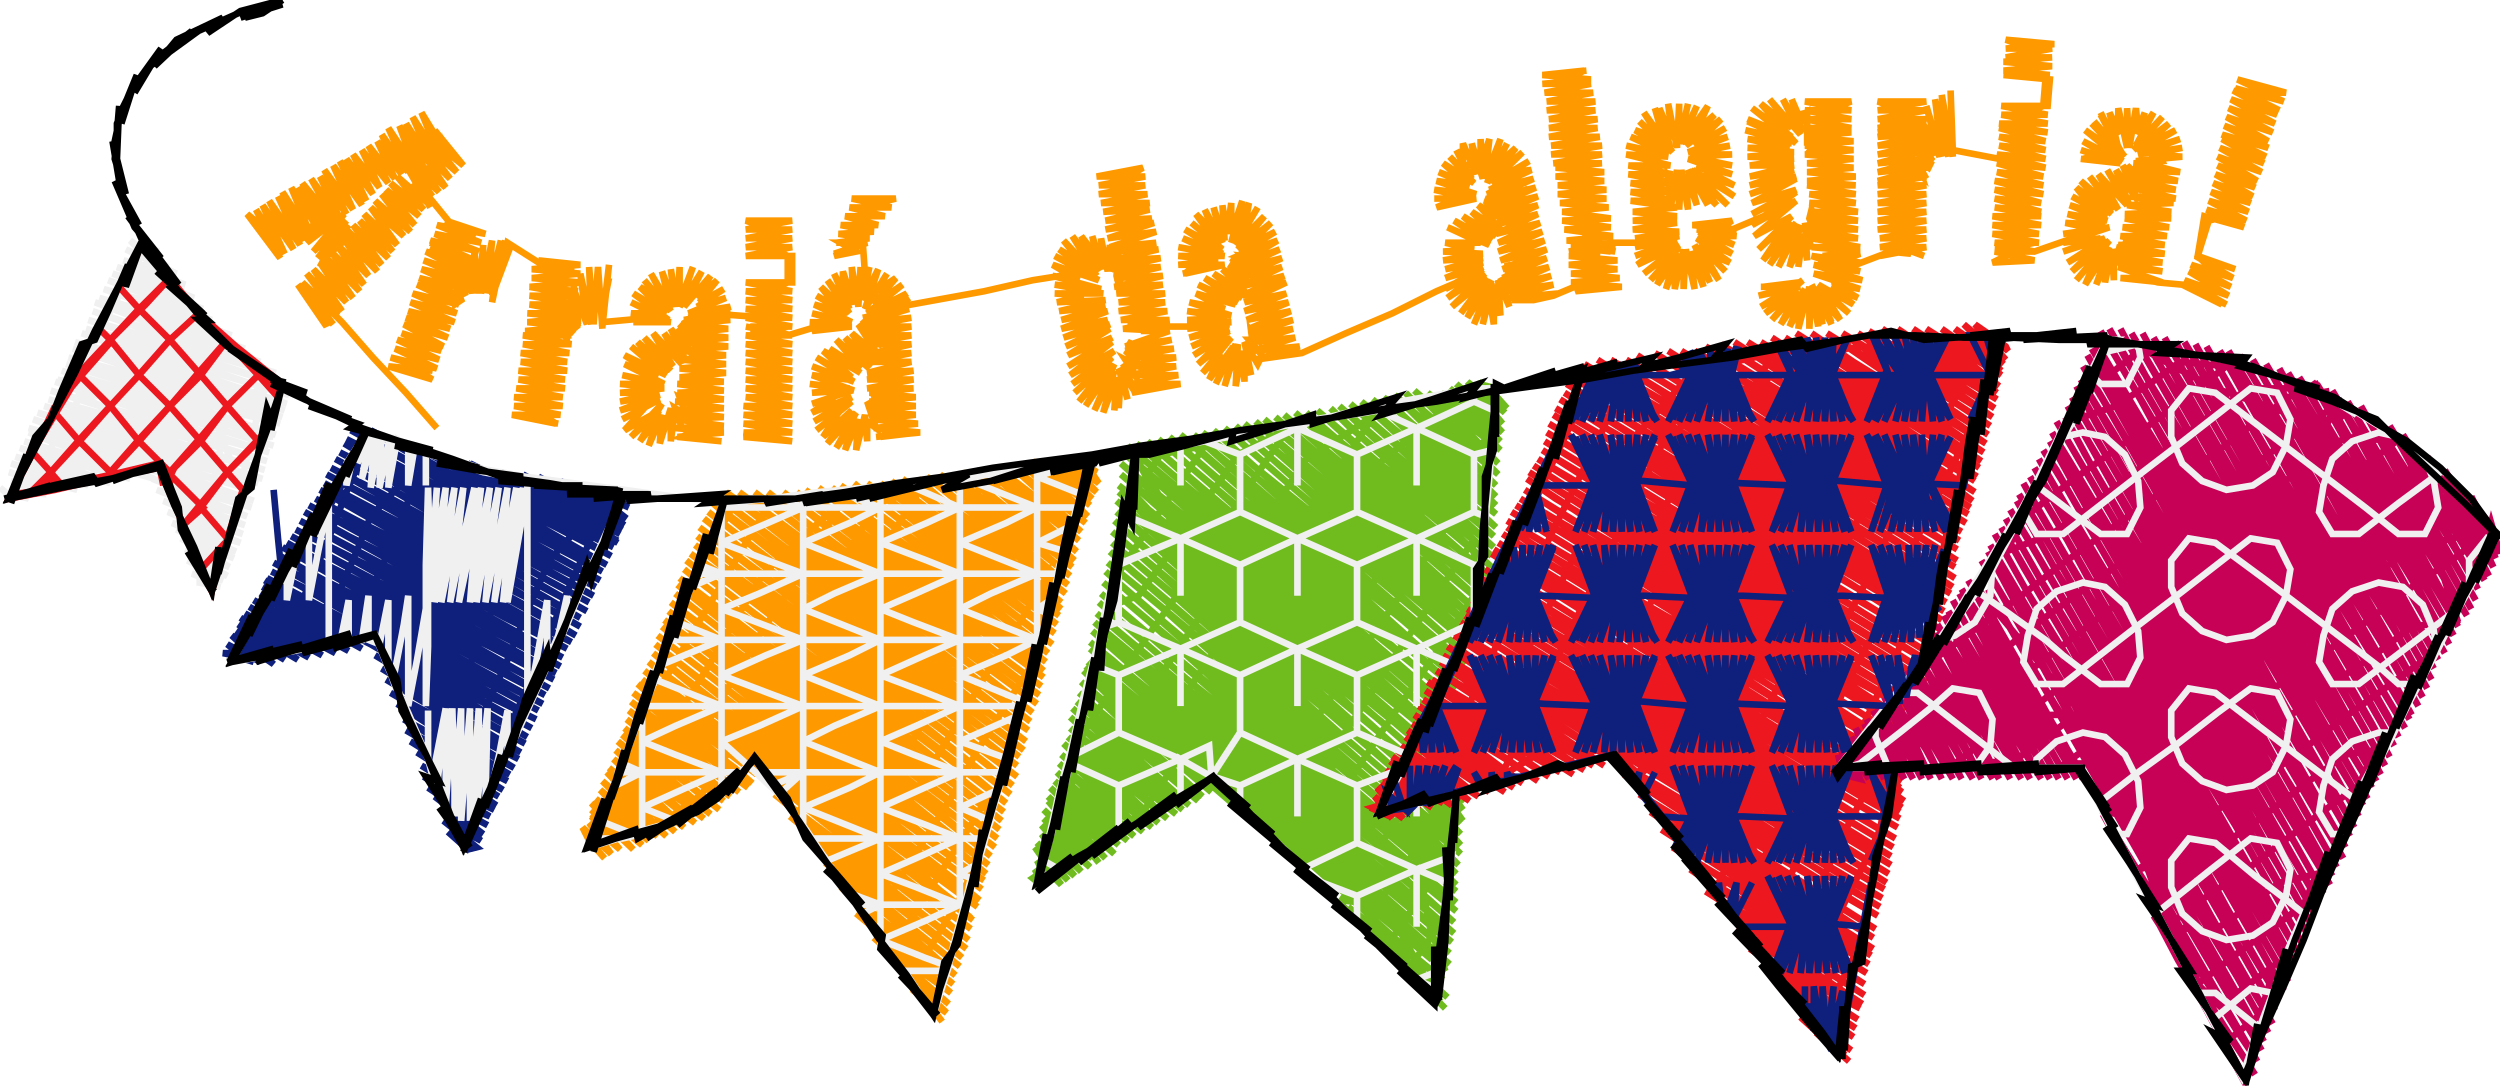 <svg version="1.1" xmlns="http://www.w3.org/2000/svg" xmlns:xlink="http://www.w3.org/1999/xlink" xmlns:ev="http://www.w3.org/2001/xml-events" width="1133" height="492" viewBox="-564 -246 1133 492"><path d="M -499,-132 -492,-114 -499,-132 -490,-111 -482,-90 -473,-70 -464,-49 -455,-26 -450,-47 -443,-74 -462,-54 -466,-33 -470,-16 -483,-18 -479,-39 -474,-60 -470,-81 -467,-94 -483,-82 -488,-61 -492,-42 -508,-34 -507,-36 -502,-58 -497,-80 -492,-102 -488,-118 -504,-108 -509,-86 -514,-64 -519,-42 -522,-30 -549,-38 -552,-24 -541,-43 -529,-64 -524,-86 -514,-105 -499,-132 -493,-132 -504,-136 -492,-132 -504,-136 -488,-125 -505,-137 -496,-128 -507,-133 -484,-122 -508,-128 -491,-121 -480,-117 -501,-122 -511,-125 -476,-111 -513,-122 -493,-114 -472,-106 -503,-115 -515,-119 -468,-101 -485,-106 -517,-115 -495,-107 -459,-94 -505,-107 -519,-111 -478,-97 -453,-88 -487,-98 -521,-109 -497,-100 -460,-87 -446,-82 -469,-89 -507,-100 -522,-105 -480,-90 -439,-77 -451,-80 -489,-91 -524,-101 -500,-93 -462,-80 -434,-71 -471,-82 -510,-93 -525,-97 -482,-83 -444,-70 -433,-67 -453,-73 -491,-84 -527,-95 -502,-86 -464,-73 -434,-63 -473,-74 -512,-86 -530,-91 -484,-76 -446,-64 -435,-60 -455,-66 -493,-77 -531,-88 -504,-79 -465,-67 -436,-57 -475,-68 -514,-79 -533,-84 -486,-69 -447,-57 -437,-54 -457,-59 -495,-70 -534,-81 -506,-72 -468,-59 -439,-49 -477,-60 -516,-72 -536,-78 -526,-74 -487,-62 -440,-48 -458,-53 -497,-63 -536,-74 -519,-62 -501,-49 -478,-32 -468,-16 -466,0 -468,18 -473,18 -464,20 -474,18 -467,18 -475,18 -467,18 -477,14 -463,17 -479,8 -461,15 -480,3 -460,11 -482,-2 -458,7 -484,-6 -457,4 -486,-9 -455,0 -488,-14 -454,-4 -490,-19 -453,-8 -493,-24 -452,-12 -495,-29 -450,-16 -497,-34 -449,-19 -497,-36 -500,-46 -503,-48 -515,-44 -523,-36 -537,-28 -558,-20 -564,-25 -557,-19 -559,-22 -551,-20 -555,-23 -543,-22 -559,-28 -539,-25 -560,-32 -529,-24 -545,-31 -559,-36 -524,-26 -557,-39 -535,-33 -514,-27 -543,-38 -555,-43 -505,-29 -523,-36 -553,-46 -533,-40 -494,-29 -541,-46 -551,-50 -512,-38 -472,-26 -483,-30 -521,-42 -551,-52 -531,-47 -492,-36 -450,-24 -463,-28 -501,-40 -539,-52 -549,-56 -511,-45 -472,-34 -447,-27 -481,-38 -519,-50 -547,-59 -529,-54 -491,-42 -445,-29 -461,-34 -499,-47 -544,-62 -509,-52 -470,-40 -444,-33 -479,-44 -517,-57 -542,-65 -527,-61 -488,-50 -443,-37 -459,-42 -497,-55 -541,-69 -507,-59 -468,-48 -442,-41 -477,-52 -515,-65 -539,-73 -525,-69 -486,-58 -440,-44 -457,-49 -495,-61 -538,-74 -505,-65 -466,-55 -441,-48 -450,-48 -459,-50 -450,-48 -442,-44 -442,-44" fill="none" stroke="#f0f0f0" stroke-width="3" /><path d="M -440,-24 -438,-2 -436,18 -440,26 -445,34 -440,26 -436,18 -446,37 -453,50 -442,30 -431,11 -419,-9 -408,-28 -397,-48 -398,-44 -407,-23 -415,-2 -424,19 -436,48 -421,33 -411,24 -402,3 -396,-12 -381,-28 -370,-40 -379,-19 -387,2 -396,22 -404,42 -397,42 -379,18 -371,-2 -365,-18 -344,-30 -352,-10 -360,10 -369,29 -377,49 -383,64 -363,48 -355,28 -346,9 -338,-11 -332,-24 -317,-26 -325,-6 -334,14 -342,33 -350,53 -358,73 -369,98 -360,112 -351,92 -343,73 -334,53 -326,33 -315,8 -300,-9 -289,-20 -297,0 -306,20 -314,39 -322,59 -331,79 -339,99 -347,118 -352,130 -353,138 -361,131 -352,139 -348,138 -363,126 -346,135 -355,128 -364,121 -345,132 -367,115 -343,128 -352,123 -370,111 -361,116 -342,124 -372,106 -340,121 -349,116 -373,101 -358,109 -339,119 -364,102 -375,95 -338,115 -378,90 -354,102 -336,112 -361,96 -380,85 -370,90 -334,108 -381,80 -351,96 -333,105 -358,90 -384,73 -366,83 -331,102 -373,76 -387,68 -347,89 -329,98 -354,83 -389,62 -363,76 -328,95 -370,70 -391,57 -379,63 -343,82 -326,91 -351,77 -394,51 -359,69 -325,88 -367,63 -396,46 -375,57 -340,75 -323,84 -348,70 -383,50 -398,42 -356,63 -321,80 -341,70 -361,60 -381,50 -396,42 -405,36 -417,32 -424,40 -438,48 -453,52 -461,50 -449,54 -462,50 -453,52 -463,50 -456,50 -461,46 -446,54 -459,42 -440,55 -448,47 -457,40 -435,53 -456,37 -429,53 -444,42 -455,34 -435,46 -424,52 -453,32 -418,51 -440,36 -451,29 -431,40 -412,50 -421,44 -449,26 -406,49 -436,30 -446,23 -427,33 -400,48 -417,37 -445,20 -407,40 -388,50 -398,45 -432,25 -444,17 -424,29 -388,47 -352,66 -379,52 -414,33 -443,16 -405,36 -369,54 -326,77 -359,58 -394,39 -429,19 -441,13 -421,23 -385,42 -350,60 -320,76 -340,65 -375,45 -410,26 -440,9 -401,29 -366,48 -330,67 -318,73 -356,52 -391,32 -426,13 -437,6 -417,17 -381,35 -346,54 -317,69 -336,58 -371,39 -406,19 -436,2 -397,23 -362,41 -326,60 -315,66 -352,45 -387,26 -422,7 -434,0 -414,11 -378,29 -342,47 -313,62 -333,51 -368,32 -403,13 -432,-3 -394,17 -359,35 -323,54 -312,59 -349,39 -384,19 -418,0 -430,-6 -410,4 -374,22 -339,41 -310,56 -329,45 -364,26 -399,6 -428,-10 -390,10 -355,28 -319,47 -309,52 -345,32 -380,12 -414,-7 -426,-14 -406,-3 -370,15 -335,34 -307,48 -325,38 -360,18 -395,-1 -424,-17 -386,2 -351,21 -315,40 -305,45 -341,25 -376,5 -411,-14 -421,-20 -402,-10 -366,8 -331,27 -303,42 -321,31 -356,12 -391,-8 -419,-24 -382,-5 -347,14 -311,32 -301,38 -337,18 -372,-2 -407,-21 -417,-27 -398,-17 -363,1 -327,20 -301,34 -318,24 -352,5 -387,-15 -416,-31 -378,-11 -343,7 -307,26 -298,31 -333,11 -368,-8 -403,-28 -414,-34 -394,-24 -359,-5 -323,13 -297,27 -314,18 -349,-2 -383,-22 -412,-38 -375,-18 -339,1 -295,24 -329,5 -364,-15 -399,-35 -410,-41 -390,-31 -355,-12 -320,7 -294,20 -310,11 -345,-9 -380,-28 -408,-45 -371,-25 -335,-6 -292,17 -326,-2 -361,-22 -395,-41 -407,-47 -387,-37 -351,-18 -316,0 -291,13 -306,4 -341,-15 -376,-35 -405,-51 -367,-31 -332,-13 -289,10 -322,-9 -357,-28 -396,-51 -383,-44 -348,-25 -312,-7 -287,6 -302,-3 -337,-22 -376,-44 -364,-38 -328,-19 -286,2 -318,-15 -348,-31 -309,-13 -284,-1 -299,-8 -329,-22 -349,-32 -362,-38 -343,-29 -323,-20 -304,-10 -286,-2 -298,-12 -297,-16 -279,-20 -292,-24 -278,-20 -288,-20 -277,-20 -288,-20 -279,-16 -298,-25 -280,-11 -293,-19 -310,-28 -281,-8 -320,-30 -282,-6 -297,-14 -327,-31 -307,-18 -283,-4 -316,-21 -337,-32 -326,-26 -284,0 -300,-9 -335,-28 -351,-36 -332,-26 -352,-36 -335,-28 -351,-36 -351,-36" fill="none" stroke="#0e1f7c" stroke-width="3" /><path d="M -366,-52 -380,-68 -395,-84 -409,-100 -419,-110 -416,-98 -429,-117 -413,-99 -427,-118 -411,-103 -425,-122 -409,-105 -422,-124 -407,-109 -419,-127 -404,-111 -417,-130 -401,-114 -414,-132 -399,-117 -412,-136 -397,-121 -409,-139 -393,-123 -407,-142 -391,-126 -404,-144 -388,-129 -401,-146 -386,-132 -399,-149 -384,-135 -396,-152 -381,-139 -394,-155 -378,-141 -391,-158 -376,-144 -389,-160 -374,-148 -387,-163 -372,-151 -384,-166 -369,-153 -377,-163 -368,-153 -376,-162 -363,-176 -370,-184 -375,-180 -381,-178 -409,-162 -414,-158 -418,-146 -413,-136 -404,-140 -414,-136 -409,-136 -417,-129 -419,-125 -406,-144 -420,-129 -407,-146 -422,-132 -408,-149 -425,-136 -411,-152 -426,-137 -412,-152 -427,-140 -411,-152 -426,-140 -432,-146 -441,-140 -452,-149 -437,-129 -448,-151 -435,-131 -445,-153 -431,-133 -442,-155 -428,-135 -438,-157 -426,-137 -436,-159 -423,-139 -432,-161 -419,-141 -429,-161 -416,-143 -427,-163 -412,-145 -423,-165 -410,-147 -419,-166 -407,-149 -417,-169 -404,-151 -413,-171 -400,-153 -410,-173 -398,-155 -407,-174 -395,-158 -404,-176 -392,-161 -400,-178 -388,-163 -397,-180 -385,-165 -393,-182 -382,-167 -391,-185 -379,-168 -388,-188 -376,-170 -383,-189 -372,-170 -380,-190 -367,-170 -377,-193 -364,-173 -373,-195 -362,-177 -365,-185 -362,-177 -365,-184 -355,-172 -367,-187 -354,-171 -369,-183 -357,-168 -372,-181 -360,-165 -374,-179 -362,-161 -376,-174 -365,-159 -379,-172 -368,-157 -380,-171 -369,-152 -379,-170 -374,-162 -369,-156 -356,-140 -349,-138 -362,-146 -344,-140 -366,-144 -346,-136 -367,-140 -347,-132 -369,-137 -349,-128 -369,-136 -351,-128 -353,-126 -356,-116 -358,-112 -358,-108 -361,-116 -358,-108 -355,-110 -359,-120 -353,-112 -356,-122 -351,-114 -353,-126 -352,-114 -353,-126 -360,-128 -368,-107 -377,-80 -368,-74 -388,-80 -368,-78 -387,-84 -366,-79 -385,-88 -365,-83 -384,-92 -364,-87 -382,-95 -363,-89 -381,-99 -361,-93 -380,-102 -360,-97 -379,-105 -358,-100 -378,-109 -357,-104 -377,-113 -356,-108 -375,-117 -354,-111 -374,-120 -353,-115 -373,-124 -351,-119 -372,-128 -350,-121 -371,-132 -349,-125 -369,-134 -353,-126 -352,-113 -353,-127 -350,-113 -349,-132 -347,-113 -345,-135 -346,-113 -341,-137 -343,-113 -337,-137 -341,-109 -335,-137 -341,-112 -332,-136 -337,-128 -340,-118 -336,-126 -334,-136 -312,-122 -304,-124 -320,-128 -301,-126 -323,-124 -301,-122 -323,-120 -301,-118 -324,-116 -302,-114 -324,-116 -304,-114 -305,-104 -308,-98 -307,-91 -308,-99 -309,-95 -313,-100 -315,-101 -304,-95 -311,-105 -302,-97 -309,-109 -302,-98 -306,-113 -303,-105 -304,-117 -302,-100 -304,-114 -313,-112 -316,-91 -321,-60 -312,-54 -332,-58 -311,-54 -332,-58 -310,-58 -331,-62 -309,-62 -331,-66 -309,-66 -330,-70 -308,-70 -329,-74 -308,-74 -329,-78 -307,-78 -328,-82 -307,-82 -328,-86 -306,-86 -327,-90 -305,-90 -327,-94 -305,-94 -326,-96 -304,-98 -325,-100 -304,-102 -325,-104 -303,-104 -324,-108 -302,-108 -324,-112 -302,-112 -324,-116 -302,-112 -323,-116 -304,-114 -302,-99 -304,-115 -298,-99 -301,-122 -296,-99 -297,-125 -295,-99 -293,-125 -291,-97 -293,-125 -291,-98 -288,-126 -291,-100 -290,-110 -288,-120 -290,-110 -291,-100 -269,-102 -264,-100 -277,-100 -260,-100 -278,-104 -268,-104 -278,-109 -261,-101 -277,-113 -262,-104 -274,-116 -265,-110 -272,-119 -260,-105 -269,-122 -260,-107 -264,-123 -258,-107 -260,-124 -257,-107 -256,-125 -256,-109 -250,-125 -256,-107 -246,-123 -254,-107 -242,-121 -248,-111 -239,-119 -247,-109 -236,-115 -248,-107 -235,-111 -252,-104 -233,-107 -244,-102 -251,-94 -254,-101 -244,-91 -256,-99 -246,-87 -257,-97 -250,-85 -260,-97 -253,-82 -263,-95 -255,-81 -268,-95 -259,-80 -272,-93 -260,-78 -275,-91 -264,-77 -278,-89 -262,-76 -281,-85 -266,-75 -281,-81 -263,-72 -282,-76 -265,-72 -283,-72 -263,-70 -283,-68 -266,-68 -283,-64 -265,-67 -283,-60 -265,-65 -282,-56 -272,-61 -281,-51 -265,-60 -278,-48 -264,-63 -274,-46 -266,-56 -270,-44 -264,-58 -265,-45 -260,-61 -260,-46 -258,-61 -255,-52 -258,-61 -253,-58 -256,-66 -247,-62 -247,-52 -255,-48 -237,-46 -257,-48 -236,-50 -258,-52 -236,-53 -258,-56 -236,-57 -258,-60 -236,-61 -258,-64 -236,-65 -257,-68 -236,-69 -257,-72 -236,-73 -256,-75 -235,-77 -256,-79 -235,-81 -255,-83 -235,-85 -255,-87 -234,-89 -254,-91 -234,-93 -254,-95 -234,-97 -254,-99 -233,-101 -254,-101 -233,-105 -243,-104 -252,-102 -243,-104 -216,-102 -216,-114 -207,-118 -207,-130 -215,-134 -215,-142 -226,-146 -205,-146 -226,-142 -205,-142 -226,-138 -205,-138 -226,-134 -205,-134 -226,-130 -205,-130 -205,-118 -226,-118 -205,-114 -226,-114 -205,-110 -226,-110 -205,-106 -226,-106 -205,-102 -226,-102 -205,-98 -218,-98 -217,-77 -216,-50 -227,-48 -205,-46 -227,-50 -205,-50 -227,-54 -205,-54 -227,-58 -205,-58 -227,-62 -205,-62 -226,-66 -205,-66 -226,-70 -205,-70 -226,-74 -205,-74 -226,-78 -205,-78 -226,-82 -205,-82 -226,-86 -205,-86 -226,-90 -205,-90 -226,-94 -205,-94 -226,-98 -205,-94 -224,-98 -207,-98 -215,-96 -224,-96 -215,-96 -207,-94 -187,-100 -185,-108 -181,-112 -175,-114 -172,-122 -173,-136 -176,-140 -171,-150 -166,-154 -158,-156 -178,-156 -160,-152 -179,-152 -163,-148 -181,-148 -166,-144 -183,-144 -168,-141 -184,-140 -170,-138 -185,-136 -171,-136 -186,-131 -171,-136 -186,-130 -176,-132 -183,-136 -173,-136 -172,-122 -174,-116 -181,-114 -185,-108 -187,-100 -196,-96 -178,-98 -197,-100 -181,-100 -196,-104 -178,-100 -195,-108 -180,-104 -194,-112 -184,-106 -192,-116 -179,-104 -189,-119 -179,-106 -186,-122 -182,-114 -182,-123 -177,-108 -178,-125 -175,-107 -174,-125 -174,-111 -170,-125 -173,-110 -166,-124 -172,-106 -162,-122 -167,-114 -158,-120 -168,-108 -155,-117 -171,-104 -153,-113 -167,-101 -152,-111 -164,-101 -169,-94 -173,-101 -160,-91 -174,-98 -164,-89 -175,-99 -166,-85 -178,-95 -168,-81 -181,-93 -170,-79 -185,-92 -174,-79 -188,-88 -174,-77 -191,-87 -178,-75 -194,-84 -177,-73 -196,-80 -180,-74 -196,-76 -177,-69 -197,-72 -179,-70 -196,-68 -178,-69 -196,-63 -186,-66 -196,-59 -178,-66 -195,-55 -178,-64 -194,-51 -184,-59 -191,-48 -178,-60 -189,-45 -176,-59 -185,-43 -178,-53 -181,-42 -175,-56 -176,-42 -172,-58 -171,-46 -171,-55 -167,-52 -171,-64 -165,-57 -168,-67 -160,-64 -158,-52 -165,-48 -148,-50 -167,-48 -147,-50 -168,-52 -148,-54 -169,-56 -149,-58 -170,-60 -149,-62 -170,-64 -149,-66 -170,-68 -150,-70 -171,-70 -150,-74 -171,-74 -150,-78 -171,-77 -151,-82 -171,-82 -151,-86 -172,-85 -151,-90 -172,-90 -151,-94 -172,-94 -151,-98 -172,-98 -151,-102 -172,-100 -152,-106 -173,-102 -152,-106 -172,-102 -154,-110 -162,-104 -171,-102 -162,-106 -140,-110 -118,-114 -96,-119 -77,-122 -73,-128 -67,-130 -53,-124 -58,-118 -52,-126 -57,-118 -55,-129 -57,-117 -58,-121 -57,-133 -60,-123 -61,-135 -62,-123 -65,-138 -64,-124 -69,-139 -67,-130 -74,-139 -66,-123 -78,-139 -67,-121 -82,-137 -74,-127 -84,-133 -68,-121 -86,-130 -66,-119 -87,-126 -75,-119 -87,-121 -65,-115 -86,-117 -64,-113 -86,-113 -73,-112 -85,-109 -63,-110 -84,-105 -63,-107 -83,-101 -62,-105 -83,-97 -62,-101 -82,-93 -61,-99 -81,-89 -61,-97 -80,-85 -60,-93 -80,-80 -60,-91 -79,-76 -59,-87 -78,-72 -60,-84 -77,-68 -61,-82 -75,-64 -60,-81 -72,-62 -59,-81 -68,-60 -59,-78 -64,-59 -58,-75 -59,-60 -57,-75 -57,-61 -56,-77 -53,-65 -57,-79 -50,-69 -55,-81 -48,-74 -54,-83 -46,-79 -54,-87 -44,-83 -53,-91 -41,-86 -53,-90 -42,-86 -40,-74 -51,-68 -29,-72 -51,-72 -30,-76 -52,-76 -31,-80 -52,-80 -31,-84 -53,-84 -32,-88 -54,-87 -33,-92 -54,-89 -34,-96 -47,-96 -40,-96 -46,-98 -35,-96 -45,-98 -49,-119 -52,-140 -56,-164 -46,-170 -67,-166 -45,-166 -66,-162 -45,-162 -66,-158 -44,-158 -65,-154 -43,-154 -64,-150 -43,-151 -63,-146 -42,-147 -63,-142 -41,-145 -62,-138 -40,-141 -61,-134 -40,-136 -61,-132 -39,-133 -60,-128 -38,-129 -60,-124 -38,-125 -59,-120 -37,-121 -59,-116 -37,-117 -58,-113 -36,-113 -57,-109 -36,-109 -57,-105 -35,-105 -56,-101 -34,-101 -55,-97 -36,-96 -44,-98 -53,-98 -44,-96 -36,-98 -15,-98 -11,-84 -6,-80 0,-82 4,-88 3,-96 8,-90 3,-98 8,-92 2,-92 7,-86 3,-91 8,-85 6,-81 0,-91 3,-76 0,-87 0,-73 -1,-87 -4,-71 -3,-90 -9,-71 -4,-90 -13,-72 -5,-89 -16,-74 -11,-85 -19,-77 -6,-93 -21,-81 -8,-94 -23,-85 -7,-96 -24,-89 -7,-97 -25,-93 -7,-99 -26,-97 -6,-100 -26,-101 -8,-102 -26,-105 -6,-103 -25,-109 -9,-106 -22,-113 -4,-108 -21,-117 -3,-109 -18,-120 -1,-111 -14,-122 1,-113 -10,-124 3,-117 -7,-126 4,-121 -6,-129 6,-123 -1,-130 7,-129 -1,-130 6,-128 -3,-130 6,-134 2,-142 -5,-144 -13,-142 -19,-136 -20,-128 -27,-122 -9,-126 -28,-122 -9,-126 -30,-126 -12,-128 -30,-130 -9,-130 -30,-134 -13,-131 -28,-138 -10,-131 -27,-142 -10,-133 -24,-145 -12,-135 -22,-149 -14,-141 -18,-151 -10,-136 -14,-152 -9,-137 -10,-153 -8,-140 -6,-154 -6,-140 -1,-155 -6,-136 2,-154 0,-142 6,-152 -4,-135 9,-148 -3,-133 12,-145 2,-135 14,-141 -2,-131 15,-137 -3,-126 16,-133 -3,-124 17,-129 -3,-120 17,-125 -2,-116 18,-121 -1,-112 19,-118 0,-109 19,-113 0,-105 20,-109 1,-101 21,-105 2,-97 22,-101 2,-94 22,-97 3,-91 23,-93 4,-87 25,-89 5,-83 26,-86 46,-95 67,-104 87,-114 101,-120 104,-112 112,-110 117,-112 120,-118 119,-126 122,-118 119,-127 122,-113 116,-120 120,-107 115,-119 116,-103 113,-117 113,-99 111,-111 108,-99 112,-118 104,-99 112,-119 101,-102 110,-120 98,-104 110,-120 94,-107 109,-122 92,-111 108,-124 91,-115 108,-125 91,-120 108,-127 91,-124 108,-129 90,-128 108,-131 90,-132 104,-133 91,-136 107,-136 92,-143 111,-135 95,-146 112,-137 99,-148 114,-139 103,-150 117,-141 106,-153 118,-146 109,-155 121,-149 109,-156 122,-153 113,-158 123,-157 110,-158 123,-162 115,-159 110,-158 119,-163 113,-163 123,-163 115,-168 123,-163 117,-172 110,-174 102,-172 97,-166 96,-156 87,-152 105,-156 86,-156 103,-156 86,-160 105,-158 87,-164 102,-162 88,-168 99,-164 90,-172 104,-163 93,-175 103,-165 96,-178 99,-172 99,-181 105,-167 103,-181 108,-165 107,-183 107,-171 111,-183 109,-165 116,-183 110,-163 119,-181 114,-171 123,-179 111,-164 126,-177 112,-163 129,-173 121,-168 130,-169 111,-160 131,-165 111,-156 132,-161 112,-152 133,-157 112,-148 133,-153 113,-144 133,-149 114,-140 134,-145 115,-136 135,-141 115,-132 136,-137 116,-128 137,-133 117,-124 137,-129 117,-120 138,-125 118,-116 139,-121 119,-114 140,-117 120,-111 142,-113 129,-111 121,-110 131,-110 140,-112 159,-120 150,-114 171,-116 148,-118 170,-120 148,-122 169,-124 147,-126 169,-128 147,-130 161,-131 152,-134 168,-132 155,-136 152,-158 150,-179 146,-210 154,-214 135,-212 155,-214 135,-212 157,-210 135,-208 157,-208 136,-204 158,-204 137,-200 159,-200 137,-196 159,-196 138,-192 160,-192 138,-188 160,-188 138,-184 161,-184 139,-180 162,-180 139,-176 162,-176 140,-172 162,-172 141,-170 163,-168 141,-166 163,-164 142,-162 164,-160 142,-158 164,-156 143,-154 165,-152 144,-150 166,-147 144,-146 166,-143 145,-142 167,-139 146,-137 168,-135 147,-132 167,-136 148,-134 166,-132 158,-136 149,-136 157,-134 166,-136 188,-136 184,-168 185,-180 190,-188 200,-188 207,-184 210,-176 212,-162 196,-160 192,-166 193,-151 192,-167 193,-151 196,-169 197,-151 198,-169 201,-151 200,-167 205,-153 201,-169 210,-153 205,-162 214,-153 202,-169 219,-153 203,-169 222,-157 208,-167 222,-162 205,-171 221,-167 201,-174 221,-171 202,-175 221,-176 202,-176 220,-180 201,-177 219,-184 205,-180 218,-188 204,-180 216,-192 200,-180 213,-194 205,-187 210,-198 198,-181 205,-198 197,-181 201,-199 197,-181 197,-199 196,-179 192,-199 194,-183 188,-197 193,-179 186,-197 191,-179 181,-195 194,-177 179,-191 186,-184 177,-187 192,-178 175,-184 192,-176 173,-180 192,-175 173,-176 193,-171 174,-171 194,-167 174,-167 195,-163 175,-163 195,-159 175,-159 195,-155 175,-155 196,-152 176,-150 196,-148 176,-146 196,-145 176,-142 197,-141 177,-138 197,-139 177,-134 196,-137 177,-130 188,-134 178,-126 197,-135 181,-122 197,-134 184,-119 192,-128 187,-117 197,-131 191,-115 195,-129 195,-115 199,-133 199,-115 200,-133 204,-115 202,-132 208,-116 204,-132 211,-118 204,-135 215,-119 206,-135 218,-123 210,-131 220,-127 205,-138 221,-131 206,-141 222,-135 213,-139 223,-139 205,-142 223,-142 203,-144 221,-146 215,-142 206,-142 215,-144 221,-142 240,-150 242,-140 246,-136 253,-136 258,-142 258,-148 264,-144 257,-150 262,-139 257,-151 256,-147 260,-137 254,-143 257,-133 254,-145 255,-128 253,-140 251,-125 252,-135 247,-125 252,-144 242,-125 251,-144 238,-126 250,-145 235,-128 247,-146 233,-133 248,-148 231,-139 250,-155 230,-144 250,-159 230,-149 250,-160 230,-154 250,-165 229,-158 250,-166 229,-162 249,-169 229,-166 249,-171 229,-171 249,-174 228,-175 249,-177 228,-179 247,-179 228,-183 248,-181 227,-187 246,-183 228,-191 239,-187 228,-192 248,-184 230,-197 250,-181 234,-199 248,-188 238,-201 252,-185 244,-201 253,-186 248,-201 251,-194 255,-195 251,-189 255,-194 255,-180 259,-188 256,-176 262,-184 255,-176 261,-184 265,-184 264,-196 275,-200 254,-200 275,-196 254,-196 275,-192 254,-192 275,-188 254,-188 275,-186 254,-184 276,-182 254,-180 276,-178 254,-176 276,-174 255,-172 276,-170 255,-168 277,-166 255,-164 277,-162 255,-162 277,-158 256,-158 277,-154 256,-154 278,-150 256,-150 278,-146 256,-146 278,-142 257,-142 278,-138 257,-138 279,-134 257,-134 279,-132 262,-130 279,-131 266,-126 268,-114 261,-108 246,-108 244,-114 251,-118 235,-116 248,-116 234,-116 248,-116 233,-112 252,-116 233,-112 251,-116 234,-107 253,-119 236,-104 249,-113 239,-101 251,-114 243,-99 254,-115 247,-98 252,-107 251,-97 256,-116 256,-97 257,-115 260,-98 259,-108 262,-99 259,-115 266,-100 257,-117 266,-99 262,-110 270,-101 262,-114 274,-104 260,-117 276,-108 266,-116 278,-111 268,-117 279,-115 258,-122 280,-119 258,-126 279,-123 257,-130 279,-127 260,-128 269,-130 277,-126 298,-134 298,-155 298,-177 298,-196 287,-200 309,-200 287,-196 309,-196 287,-192 309,-192 287,-188 309,-188 307,-178 305,-172 307,-166 300,-172 308,-166 300,-177 309,-165 304,-174 310,-170 311,-172 301,-180 312,-173 303,-184 312,-175 305,-188 311,-175 306,-188 309,-180 307,-190 311,-176 307,-190 298,-184 298,-161 298,-134 308,-130 297,-134 302,-131 292,-132 288,-130 309,-134 288,-134 309,-138 288,-138 309,-142 287,-142 309,-146 287,-146 309,-150 287,-150 309,-154 287,-154 309,-158 287,-158 309,-162 287,-162 309,-166 287,-164 309,-170 287,-168 309,-174 287,-172 309,-178 287,-176 309,-181 287,-180 309,-185 287,-184 309,-189 287,-186 308,-190 288,-190 308,-188 289,-188 307,-190 311,-175 307,-191 315,-175 309,-198 316,-175 313,-201 319,-175 316,-203 321,-175 320,-205 321,-177 320,-205 321,-178 342,-174 352,-172 353,-182 353,-194 362,-198 363,-210 355,-214 356,-224 345,-228 367,-226 345,-224 366,-224 345,-220 366,-220 344,-218 366,-216 344,-214 365,-212 344,-212 365,-210 364,-198 343,-198 364,-194 343,-194 364,-190 342,-190 364,-186 342,-188 363,-182 342,-184 363,-178 342,-180 363,-174 341,-176 363,-170 341,-172 362,-166 341,-168 362,-162 340,-164 362,-158 340,-160 361,-154 340,-156 361,-150 340,-152 361,-148 339,-148 361,-144 339,-144 360,-140 339,-140 360,-136 345,-136 355,-134 343,-132 349,-132 339,-127 358,-128 340,-132 358,-132 340,-136 358,-136 349,-134 340,-134 349,-134 358,-132 381,-140 382,-130 387,-126 394,-126 398,-132 400,-138 401,-130 400,-138 402,-132 395,-134 403,-132 398,-132 401,-128 396,-130 398,-124 394,-133 394,-119 393,-133 390,-118 390,-126 386,-117 392,-134 381,-117 388,-133 381,-117 388,-132 377,-119 392,-137 375,-123 387,-135 373,-127 390,-138 371,-132 388,-138 371,-136 392,-143 371,-140 386,-142 372,-145 390,-144 373,-149 391,-146 374,-153 391,-148 375,-157 384,-152 377,-161 393,-149 379,-164 394,-151 383,-166 396,-151 387,-167 400,-153 391,-169 401,-153 395,-169 405,-155 398,-171 407,-159 400,-171 411,-161 405,-169 413,-165 403,-171 415,-169 403,-172 416,-173 413,-180 407,-186 399,-188 392,-184 388,-176 380,-174 397,-172 379,-174 397,-172 379,-178 395,-173 380,-182 398,-173 381,-187 397,-176 384,-190 399,-175 385,-191 398,-176 388,-194 396,-179 388,-195 396,-179 392,-195 396,-187 396,-197 400,-179 400,-197 401,-179 404,-197 405,-187 408,-195 405,-185 412,-195 404,-180 416,-193 403,-178 419,-190 408,-180 422,-187 405,-177 424,-183 405,-176 425,-179 410,-176 425,-175 404,-173 424,-168 403,-169 423,-164 402,-165 422,-160 402,-161 422,-156 401,-157 421,-154 400,-153 420,-150 399,-149 420,-147 399,-147 419,-143 398,-143 418,-139 397,-139 417,-135 396,-135 417,-131 396,-131 416,-127 396,-127 416,-123 396,-125 416,-118 397,-120 407,-120 397,-120 406,-120 414,-118 436,-116 438,-124 432,-130 437,-146 445,-148 451,-170 457,-192 460,-204 472,-204 450,-210 471,-200 449,-206 469,-196 448,-205 468,-194 447,-201 467,-190 446,-197 466,-186 445,-193 464,-182 444,-189 464,-179 443,-185 463,-175 443,-183 462,-172 442,-179 461,-168 441,-175 459,-164 441,-171 458,-161 440,-167 457,-157 439,-163 456,-154 438,-159 455,-150 437,-155 454,-146 436,-151 453,-143 435,-148 432,-130 449,-124 431,-130 448,-120 429,-126 447,-116 428,-123 446,-112 426,-119 445,-108 425,-117 443,-108" fill="none" stroke="#ff9900" stroke-width="3" /><path d="M -235,-16 -239,-4 -235,-16 -239,-4 -232,-16 -215,-18 -226,0 -237,19 -248,37 -259,56 -269,72 -277,93 -285,114 -294,136 -278,114 -266,95 -255,75 -243,56 -232,37 -218,14 -202,-1 -181,-20 -184,-16 -195,2 -206,21 -218,39 -229,57 -240,76 -251,94 -262,112 -272,128 -260,124 -246,114 -234,95 -223,75 -211,56 -199,37 -188,18 -176,-2 -166,-18 -147,-24 -159,-5 -170,15 -182,34 -193,53 -205,73 -220,98 -202,86 -193,80 -181,61 -169,42 -158,22 -146,3 -133,-18 -111,-28 -123,-9 -134,11 -146,30 -158,49 -169,68 -181,88 -193,107 -202,122 -181,114 -169,95 -158,75 -146,56 -134,37 -123,18 -111,-2 -101,-18 -76,-34 -88,-15 -99,5 -111,24 -122,43 -134,63 -146,82 -157,101 -169,121 -183,144 -185,148 -170,148 -159,130 -148,111 -137,93 -126,75 -115,56 -103,38 -89,14 -89,24 -94,45 -97,56 -109,75 -121,94 -132,114 -144,133 -156,152 -168,172 -157,180 -145,161 -133,142 -121,123 -116,114 -117,124 -123,146 -127,158 -138,176 -151,198 -137,217 -152,197 -150,203 -135,213 -151,197 -161,187 -134,209 -168,179 -133,204 -147,192 -176,168 -154,184 -132,200 -160,176 -183,156 -167,169 -131,196 -142,186 -172,160 -190,145 -180,153 -148,177 -129,192 -155,171 -185,145 -199,134 -161,162 -128,188 -137,180 -168,155 -206,124 -175,147 -143,171 -126,184 -150,165 -181,140 -213,114 -189,132 -156,156 -125,180 -163,149 -194,124 -219,104 -202,117 -170,141 -138,165 -124,175 -145,159 -176,134 -208,109 -223,96 -183,126 -151,150 -123,171 -159,144 -191,120 -224,95 -207,108 -189,121 -172,134 -155,147 -138,160 -124,170 -142,154 -156,138 -170,122 -177,114 -192,104 -212,95 -231,86 -245,80 -262,95 -275,106 -286,120 -296,136 -290,143 -297,135 -300,129 -287,141 -297,127 -283,139 -296,124 -282,134 -296,123 -283,132 -296,121 -277,139 -296,118 -273,137 -285,124 -294,116 -270,135 -292,112 -266,133 -281,118 -291,108 -273,123 -262,133 -289,104 -258,131 -276,113 -288,102 -268,118 -254,129 -286,98 -249,127 -271,107 -285,94 -263,111 -245,125 -254,117 -284,90 -242,123 -267,101 -282,87 -258,105 -238,121 -250,111 -281,84 -272,91 -236,117 -262,95 -280,80 -254,99 -233,115 -245,105 -279,76 -268,84 -229,113 -258,89 -278,72 -249,93 -225,111 -240,98 -277,68 -263,78 -231,102 -223,109 -254,83 -275,64 -245,87 -221,105 -236,93 -273,62 -259,72 -227,96 -201,116 -218,102 -249,77 -272,58 -241,81 -208,105 -176,129 -144,153 -131,163 -167,135 -199,110 -230,85 -262,61 -270,54 -254,66 -222,90 -190,114 -158,138 -121,165 -149,144 -181,119 -212,94 -244,70 -268,50 -236,75 -204,99 -172,123 -140,147 -120,162 -131,153 -163,128 -194,104 -226,79 -257,54 -267,46 -249,60 -217,84 -185,108 -153,132 -119,157 -145,138 -176,113 -208,88 -239,63 -266,42 -231,69 -199,93 -167,117 -135,141 -118,153 -127,147 -158,122 -189,97 -221,73 -252,48 -264,38 -245,53 -213,77 -181,101 -149,125 -117,150 -140,131 -171,106 -203,82 -234,57 -263,35 -226,62 -194,86 -162,111 -131,135 -116,146 -153,116 -185,91 -216,66 -248,42 -261,31 -240,47 -208,71 -176,95 -144,119 -115,142 -135,125 -167,100 -198,76 -230,51 -260,27 -221,56 -190,80 -158,104 -126,128 -113,138 -149,110 -180,85 -211,60 -243,35 -258,23 -235,41 -203,65 -171,89 -140,113 -112,134 -131,119 -162,94 -194,70 -225,45 -257,19 -249,25 -217,50 -185,74 -153,98 -121,122 -111,130 -144,104 -176,79 -207,54 -239,30 -256,16 -231,35 -199,59 -167,83 -135,107 -110,126 -126,113 -158,88 -189,64 -220,39 -254,12 -244,20 -212,44 -180,68 -148,92 -109,122 -140,98 -171,73 -202,48 -234,23 -253,8 -226,29 -194,53 -162,77 -130,101 -108,118 -121,107 -153,82 -184,57 -216,32 -251,5 -239,13 -207,37 -176,61 -144,85 -106,114 -135,91 -166,66 -198,42 -229,17 -249,1 -221,22 -189,46 -157,70 -125,94 -105,110 -117,100 -148,76 -179,51 -211,26 -248,-3 -235,7 -203,31 -171,55 -139,79 -103,106 -130,85 -161,60 -193,35 -224,11 -247,-7 -216,16 -184,40 -152,64 -120,88 -103,101 -112,94 -143,69 -175,44 -206,20 -245,-11 -230,1 -198,25 -166,49 -134,73 -102,97 -125,79 -157,54 -188,29 -220,4 -243,-14 -212,10 -180,34 -148,58 -116,82 -100,94 -139,63 -170,38 -202,14 -233,-11 -241,-18 -225,-6 -193,19 -161,43 -130,67 -99,90 -121,73 -152,48 -184,23 -215,-2 -240,-22 -207,3 -175,27 -143,52 -111,76 -98,85 -134,57 -165,32 -197,7 -235,-23 -220,-12 -189,12 -157,36 -125,60 -97,81 -116,66 -147,42 -179,17 -210,-8 -229,-23 -202,-3 -170,21 -138,45 -106,69 -96,77 -129,51 -161,26 -192,1 -222,-23 -184,6 -152,30 -120,54 -94,73 -111,60 -143,35 -174,10 -205,-14 -216,-23 -198,-9 -166,15 -134,39 -102,63 -93,69 -125,44 -156,20 -187,-5 -209,-23 -179,0 -147,24 -115,48 -92,65 -107,54 -138,29 -169,4 -203,-23 -193,-15 -161,9 -129,33 -91,61 -120,38 -151,13 -183,-11 -199,-24 -175,-6 -143,18 -111,42 -91,58 -102,48 -134,23 -165,-2 -193,-25 -157,3 -125,27 -90,54 -116,33 -147,8 -178,-17 -187,-25 -171,-12 -139,12 -107,36 -89,50 -98,42 -129,17 -160,-8 -183,-26 -152,-3 -120,21 -87,46 -111,27 -142,1 -177,-27 -166,-18 -134,6 -102,30 -86,41 -124,11 -155,-14 -171,-27 -147,-9 -115,15 -85,37 -106,20 -138,-5 -165,-27 -129,0 -97,24 -84,33 -120,5 -151,-20 -160,-28 -143,-15 -111,9 -83,30 -102,14 -133,-11 -155,-29 -125,-6 -93,19 -83,27 -116,-1 -148,-29 -139,-21 -107,3 -81,23 -98,9 -128,-17 -144,-30 -120,-12 -89,13 -80,19 -111,-7 -138,-31 -102,-3 -79,15 -93,3 -124,-23 -133,-31 -116,-18 -78,11 -106,-13 -128,-32 -98,-8 -77,8 -89,-3 -122,-33 -111,-24 -76,4 -101,-19 -116,-33 -93,-15 -75,-1 -84,-9 -112,-34 -74,-5 -96,-26 -106,-35 -88,-21 -72,-9 -101,-36 -71,-12 -96,-37 -83,-27 -70,-17 -90,-35 -69,-20 -85,-36 -67,-23 -81,-38 -66,-27 -73,-37 -66,-27 -72,-36 -67,-32 -73,-34 -68,-32 -76,-38 -68,-28 -80,-38 -74,-36 -68,-30 -75,-34 -77,-38 -77,-38" fill="none" stroke="#ff9900" stroke-width="3" /><path d="M -49,-38 -39,-22 -49,-38 -38,-18 -27,1 -16,21 -5,41 6,60 17,80 28,100 39,120 50,139 61,159 72,179 85,202 75,192 88,174 76,156 64,139 52,121 40,103 28,85 16,68 4,50 -8,32 -21,14 -33,-4 -50,-22 -38,-40 -18,-44 -30,-26 -42,-9 -56,12 -59,28 -48,24 -35,6 -22,-13 -9,-31 -3,-40 20,-52 7,-33 -5,-15 -18,4 -30,23 -43,41 -56,60 -73,86 -78,108 -80,122 -68,104 -56,86 -44,69 -32,51 -20,33 -8,15 4,-2 16,-20 28,-38 47,-50 59,-58 47,-40 35,-23 23,-5 11,13 -1,31 -13,48 -25,66 -37,84 -50,102 -62,119 -77,142 -58,130 -46,122 -34,104 -22,86 -10,69 2,51 14,33 26,15 38,-2 50,-20 61,-36 78,-50 97,-66 85,-48 73,-30 61,-13 49,5 37,23 25,41 13,58 1,76 -11,94 -19,106 -11,106 6,94 19,75 32,57 44,38 57,20 70,1 83,-17 94,-34 111,-48 109,-34 107,-30 94,-11 82,7 69,26 56,45 44,63 31,82 18,101 4,122 17,128 30,109 42,91 55,72 67,53 80,34 92,16 103,0 105,10 104,24 92,42 80,60 68,77 56,95 44,113 32,131 24,142 49,130 59,120 61,124 73,120 60,139 44,162 60,164 73,146 86,127 94,116 91,144 78,163 65,182 76,198 89,208 74,193 58,178 44,164 62,182 77,197 91,211 61,181 62,179 83,198 92,206 61,178 47,165 70,183 90,198 79,189 49,162 19,135 -3,115 27,140 58,166 85,189 66,173 35,147 -3,115 12,128 43,153 74,179 84,187 51,160 20,134 -3,115 15,130 32,144 49,158 67,173 83,186 91,194 84,174 80,153 76,136 89,128 95,118 98,116 92,110 100,117 91,109 94,114 99,121 87,109 99,126 85,111 98,127 80,113 98,132 77,113 98,137 72,115 98,141 67,115 97,146 62,116 96,150 59,119 96,155 60,124 57,122 61,122 41,115 21,107 1,100 -19,92 -41,84 -58,96 -73,112 -85,130 -93,150 -96,152 -91,156 -95,148 -88,154 -91,150 -94,144 -84,154 -93,145 -83,155 -95,138 -80,153 -94,136 -77,151 -92,132 -74,149 -92,128 -70,147 -91,125 -69,143 -91,121 -69,141 -66,145 -78,130 -89,117 -63,143 -89,115 -67,134 -59,141 -73,126 -88,111 -80,118 -57,137 -86,108 -62,128 -53,135 -68,121 -85,104 -75,113 -50,133 -84,100 -56,123 -46,131 -62,115 -83,96 -69,107 -42,129 -74,99 -82,91 -51,117 -39,127 -57,110 -80,88 -64,101 -35,125 -69,93 -79,84 -46,111 -31,123 -52,104 -79,79 -59,96 -28,121 -64,88 -78,75 -41,106 -25,119 -47,99 -76,72 -53,90 -21,117 -29,109 -59,82 -75,68 -67,75 -36,101 -19,115 -42,94 -74,63 -48,85 -15,113 -25,104 -54,77 -73,58 -61,69 -31,96 -1,122 12,133 -8,115 -37,88 -72,56 -44,80 -14,107 16,133 43,157 9,127 -20,100 -50,73 -71,54 -58,66 -27,92 3,118 33,144 63,170 74,180 56,164 26,138 -4,111 -34,85 -70,53 -41,77 -11,103 20,129 50,155 81,181 93,191 74,174 44,148 14,121 -16,95 -46,69 -70,48 -54,61 -23,87 7,113 38,139 68,165 93,186 61,158 31,132 1,106 -29,80 -60,53 -70,45 -37,72 -6,98 25,123 55,149 86,175 94,181 79,168 49,142 19,116 -12,90 -42,64 -69,40 -49,56 -19,82 12,108 43,133 73,159 95,177 67,152 36,126 6,100 -24,74 -55,48 -68,36 -32,66 -1,92 30,118 61,143 95,172 84,162 54,136 24,110 -7,84 -37,58 -67,32 -44,51 -14,76 17,102 48,127 79,153 96,167 72,146 42,120 11,94 -19,68 -49,42 -66,27 -57,35 -27,61 4,86 35,112 65,138 96,163 59,131 29,105 -2,78 -32,52 -65,23 -39,45 -9,70 22,96 53,122 83,147 96,158 76,141 46,114 16,88 -14,62 -44,35 -64,18 -52,28 -21,54 10,80 40,105 71,131 86,143 64,124 34,98 4,72 -26,46 -63,13 -34,38 -3,64 28,89 59,115 70,124 52,108 22,82 -8,56 -38,29 -62,9 -46,22 -15,48 15,73 46,99 69,118 39,92 9,66 -21,39 -51,13 -61,4 -28,32 2,58 33,83 71,115 57,103 27,76 -3,50 -33,23 -60,0 -41,16 -10,42 20,68 51,93 72,111 44,87 14,60 -16,34 -46,7 -60,-5 -23,26 8,52 38,77 74,108 62,97 32,70 2,44 -28,18 -59,-10 -36,10 -5,36 26,62 56,87 76,104 49,81 19,54 -11,28 -41,1 -58,-14 -48,-6 -18,20 13,46 44,72 78,100 67,91 37,64 7,38 -23,12 -58,-19 -30,4 0,30 31,56 62,81 80,97 55,75 25,48 -6,22 -36,-4 -57,-23 -43,-11 -13,14 18,40 49,66 82,93 72,85 42,59 12,33 -19,7 -49,-20 -57,-26 -26,-1 4,25 35,51 66,77 83,91 59,70 29,44 -1,17 -31,-9 -56,-31 -39,-17 -8,9 22,35 53,61 85,87 77,80 47,54 17,27 -14,1 -44,-25 -56,-36 -21,-7 10,19 40,45 71,71 86,84 64,64 34,38 4,11 -26,-15 -55,-41 -33,-23 -3,3 28,29 58,55 88,80 52,48 22,22 -8,-5 -38,-31 -53,-44 -16,-13 15,13 46,39 76,65 90,76 69,58 39,32 9,6 -21,-21 -49,-45 -29,-28 2,-2 32,24 63,49 92,74 56,43 26,16 -4,-10 -34,-37 -44,-46 -11,-18 20,8 50,34 81,59 94,70 74,53 44,26 14,0 -16,-27 -39,-47 -24,-34 7,-8 38,18 68,43 96,66 62,36 32,10 2,-16 -34,-48 -6,-24 25,2 56,27 86,53 97,62 79,47 49,20 19,-6 -11,-33 -29,-49 -18,-40 12,-14 43,12 74,37 99,59 67,31 37,4 7,-22 -23,-49 0,-30 30,-4 61,22 91,48 100,55 84,41 54,15 25,-12 -5,-39 -19,-50 17,-20 48,6 79,32 102,52 72,25 42,-1 12,-28 -14,-51 4,-35 35,-10 66,16 104,48 90,35 60,9 30,-18 0,-44 -9,-52 22,-25 53,1 83,26 105,45 77,20 47,-7 17,-34 -4,-53 9,-41 40,-15 70,11 107,42 94,30 64,4 35,-23 0,-54 27,-31 58,-5 88,21 108,38 82,14 52,-13 22,-39 5,-55 14,-47 45,-21 75,5 109,34 99,25 69,-2 40,-29 9,-56 32,-37 63,-11 93,15 110,29 87,8 57,-18 27,-45 14,-57 50,-26 81,-1 110,24 74,-8 45,-34 18,-58 37,-42 68,-16 98,10 111,20 92,3 62,-24 32,-51 23,-59 55,-32 86,-6 111,15 79,-13 49,-40 28,-59 42,-47 73,-22 104,4 112,11 97,-3 67,-29 33,-60 60,-37 91,-12 112,6 85,-19 55,-46 39,-61 47,-53 78,-27 113,2 102,-8 72,-35 43,-62 65,-43 96,-17 113,-3 90,-25 60,-52 48,-63 83,-33 114,-7 78,-41 53,-64 71,-49 101,-23 114,-13 95,-30 66,-58 58,-65 89,-39 114,-17 83,-47 63,-66 76,-54 106,-28 114,-21 100,-35 68,-67 94,-44 114,-26 88,-52 73,-68 81,-60 115,-31 105,-41 77,-69 99,-50 115,-36 94,-58 83,-68 116,-42 89,-68 105,-55 116,-46 93,-70 117,-50 96,-72 117,-54 101,-73 118,-59 106,-73 119,-61 110,-71 114,-70 114,-70" fill="none" stroke="#70bc1f" stroke-width="3" /><path d="M -495,-130 -499,-136 -510,-116 -501,-106 -510,-116 -501,-106 -514,-92 -520,-98 -514,-92 -498,-108 -487,-120 -501,-106 -487,-120 -474,-104 -487,-92 -501,-106 -487,-92 -474,-104 -457,-89 -436,-72 -438,-66 -447,-76 -438,-66 -445,-78 -447,-76 -445,-78 -447,-76 -461,-62 -473,-76 -461,-62 -447,-76 -460,-90 -447,-76 -461,-92 -473,-76 -461,-92 -475,-76 -487,-62 -501,-76 -487,-62 -473,-76 -487,-92 -473,-76 -487,-92 -501,-76 -487,-92 -502,-75 -514,-62 -528,-76 -514,-62 -501,-76 -514,-92 -501,-76 -514,-92 -529,-76 -513,-92 -527,-76 -537,-64 -527,-78 -538,-60 -551,-40 -539,-59 -527,-78 -538,-60 -550,-40 -560,-20 -539,-24 -518,-29 -492,-34 -483,-13 -473,12 -462,0 -468,22 -473,12 -462,0 -468,22 -471,16 -468,20 -461,-2 -473,-16 -461,-2 -454,-24 -461,-32 -454,-24 -461,-32 -473,-16 -461,-32 -481,-8 -472,-16 -488,-32 -487,-24 -487,-30 -486,-32 -490,-30 -491,-34 -490,-26 -492,-36 -513,-31 -536,-26 -542,-33 -535,-25 -541,-30 -541,-24 -541,-33 -545,-24 -540,-33 -550,-23 -559,-22 -549,-41 -540,-60 -528,-46 -540,-60 -528,-46 -541,-32 -550,-42 -541,-32 -526,-49 -514,-62 -528,-46 -514,-62 -501,-46 -514,-62 -501,-46 -514,-32 -528,-46 -514,-32 -500,-48 -487,-62 -501,-46 -487,-62 -473,-46 -487,-62 -473,-46 -487,-32 -501,-46 -487,-32 -472,-49 -461,-62 -473,-46 -461,-62 -447,-46 -461,-62 -447,-46 -461,-32 -473,-46 -461,-32 -444,-50 -446,-46 -445,-48" fill="none" stroke="#ed171f" stroke-width="3" /><path d="M 65,118 80,108 65,118 83,105 102,92 120,78 134,68 151,82 167,95 184,109 200,123 217,136 233,150 250,164 266,177 277,186 264,212 251,206 261,186 271,165 281,145 288,130 293,104 283,110 273,129 264,148 254,168 248,180 233,182 242,163 251,143 261,124 270,104 257,110 245,114 263,101 276,92 285,73 294,53 304,34 315,10 320,-12 325,-34 329,-52 320,-33 310,-13 301,6 292,25 283,45 273,64 264,83 255,103 245,122 233,148 214,156 223,137 233,117 242,98 252,79 261,60 270,40 280,21 289,2 299,-18 308,-37 317,-56 327,-75 335,-92 319,-76 302,-60 293,-41 283,-21 274,-2 265,17 255,37 246,56 237,75 227,95 217,116 195,132 204,113 214,93 223,74 232,55 242,35 251,16 260,-3 270,-23 279,-42 288,-61 297,-81 303,-92 288,-75 272,-56 263,-37 253,-18 244,2 234,21 225,40 215,59 202,86 178,106 187,87 197,67 206,48 215,29 225,9 234,-10 243,-29 253,-48 262,-68 271,-86 273,-90 254,-86 244,-66 235,-45 225,-25 215,-5 205,16 196,36 186,56 176,77 171,88 160,94 151,96 160,77 170,57 179,38 188,19 198,-1 207,-20 216,-39 226,-58 238,-84 240,-86 222,-82 212,-62 203,-41 193,-21 183,-1 173,20 164,40 154,60 144,81 139,92 116,106 126,86 136,65 145,45 155,25 165,5 175,-16 185,-36 195,-56 207,-82 193,-66 175,-46 165,-26 155,-6 145,15 135,35 125,55 115,75 106,94 82,114 92,94 102,73 111,53 121,33 131,13 141,-8 151,-28 161,-48 170,-69 175,-78 159,-76 149,-56 139,-35 130,-15 120,5 110,25 100,46 90,66 80,86 71,107 65,118 58,120 66,124 57,120 66,124 59,115 67,125 59,115 72,125 60,111 75,123 62,109 79,121 63,106 85,120 64,103 90,118 79,109 66,99 94,119 67,97 89,111 98,116 82,104 69,94 102,117 71,92 92,106 106,115 85,98 73,88 111,113 74,85 96,99 118,113 90,92 76,82 122,111 108,100 77,78 100,92 126,109 94,85 79,74 120,99 133,108 112,93 81,71 105,85 138,106 98,78 82,67 124,93 143,104 116,86 83,63 108,79 149,105 135,95 101,72 85,62 127,87 154,103 120,80 87,58 112,73 146,94 158,101 139,88 105,66 89,54 131,80 163,101 124,74 90,51 116,67 150,88 168,99 142,82 109,59 92,47 101,53 135,74 171,97 181,76 192,54 195,33 198,12 199,-10 198,-31 197,-52 215,-64 234,-73 253,-82 273,-88 294,-90 316,-92 335,-94 341,-94 344,-90 331,-99 345,-89 346,-87 331,-99 345,-83 326,-99 344,-81 332,-90 322,-97 343,-78 316,-97 343,-76 328,-85 309,-97 318,-90 342,-71 303,-97 332,-75 341,-68 323,-79 296,-97 314,-84 341,-65 304,-87 289,-97 328,-69 340,-61 319,-74 283,-96 309,-78 339,-57 300,-81 278,-95 291,-86 323,-63 338,-53 315,-68 281,-89 271,-95 305,-71 337,-49 296,-75 264,-95 286,-80 319,-57 336,-45 310,-61 276,-82 257,-95 267,-88 300,-65 335,-41 325,-47 291,-69 250,-95 282,-73 315,-50 334,-37 306,-55 272,-76 245,-93 263,-81 296,-59 333,-34 321,-42 287,-63 253,-84 239,-93 277,-67 311,-44 332,-30 302,-49 268,-70 234,-91 259,-75 292,-53 331,-28 318,-36 283,-57 249,-78 228,-91 240,-83 273,-61 307,-39 331,-23 298,-43 264,-64 222,-91 255,-69 288,-47 322,-25 330,-19 313,-30 279,-51 245,-72 216,-90 236,-77 270,-55 303,-33 329,-16 295,-37 260,-58 226,-79 209,-89 250,-62 284,-41 318,-19 328,-13 309,-24 275,-44 241,-65 204,-87 231,-70 265,-48 299,-27 327,-9 290,-31 256,-51 222,-72 198,-87 212,-77 246,-56 280,-34 313,-12 325,-5 305,-17 271,-38 237,-59 203,-80 192,-87 228,-64 261,-42 295,-20 324,-1 286,-24 252,-45 218,-66 186,-86 209,-71 242,-49 276,-28 309,-6 323,3 301,-10 267,-31 232,-52 198,-72 178,-85 189,-78 223,-56 256,-35 290,-13 323,8 282,-17 247,-38 213,-59 173,-83 204,-64 238,-42 271,-21 305,1 322,11 297,-4 262,-25 228,-45 194,-66 166,-83 185,-71 218,-49 252,-28 286,-7 322,16 312,10 278,-11 243,-32 209,-53 175,-73 160,-83 200,-57 233,-36 267,-14 301,7 321,20 293,3 258,-18 224,-39 190,-60 154,-81 181,-65 215,-43 248,-22 282,0 320,23 308,16 273,-5 239,-25 205,-46 171,-67 150,-79 162,-72 195,-50 229,-29 263,-8 297,14 318,27 288,9 254,-12 220,-32 186,-53 147,-76 176,-58 210,-36 244,-15 278,6 317,31 303,23 269,2 235,-18 201,-39 166,-60 146,-72 157,-65 191,-44 225,-22 259,-1 293,20 316,35 284,16 250,-5 216,-25 181,-46 145,-68 172,-51 206,-30 240,-8 274,13 315,39 299,29 265,9 231,-12 197,-33 162,-53 143,-65 153,-59 187,-37 221,-16 255,6 288,27 314,43 280,22 246,2 212,-19 177,-40 141,-61 168,-45 202,-23 236,-2 269,20 303,41 313,47 295,36 261,16 227,-5 192,-26 158,-47 140,-58 149,-52 183,-30 217,-9 250,12 284,34 312,51 276,29 242,9 207,-12 173,-33 138,-54 164,-38 198,-17 232,5 265,26 299,47 312,55 291,43 257,22 222,1 188,-19 154,-40 137,-50 179,-24 212,-3 246,19 280,40 311,60 272,36 237,15 203,-6 169,-26 136,-46 160,-31 193,-10 227,12 261,33 295,54 309,63 287,49 252,29 218,8 184,-12 150,-33 135,-42 174,-17 208,4 242,25 276,46 307,66 268,42 233,22 199,1 165,-19 133,-38 155,-24 189,-3 223,18 257,39 291,60 305,69 283,56 248,35 214,15 180,-6 145,-26 131,-35 170,-10 204,11 238,32 272,53 302,72 263,49 229,28 195,8 160,-13 129,-32 151,-18 185,4 219,25 253,46 287,67 300,75 278,63 244,42 210,21 176,1 141,-20 128,-29 166,-4 200,17 234,39 268,60 297,79 259,56 225,35 191,14 156,-6 127,-24 147,-11 181,10 215,31 249,53 283,74 295,82 274,69 240,49 206,28 171,7 137,-13 125,-20 162,3 196,24 230,45 263,67 292,85 255,62 221,42 187,21 152,0 123,-17 143,-5 177,16 211,38 244,59 278,81 289,88 270,76 236,55 202,35 167,14 133,-7 121,-14 158,9 192,30 226,52 260,73 287,90 251,69 217,48 182,28 148,7 119,-10 139,2 173,23 207,44 240,66 274,87 285,93 266,82 232,61 198,41 163,20 129,0 119,-7 154,16 188,37 222,58 255,80 282,97 247,75 213,54 179,34 144,13 117,-4 135,8 169,29 203,51 236,72 270,94 280,99 262,89 228,68 194,47 159,27 125,6 115,0 150,22 184,43 218,64 251,86 277,102 243,81 209,61 174,40 140,19 113,3 131,14 165,36 199,57 232,78 275,105 258,95 224,74 190,53 156,32 122,11 112,5 147,27 180,48 214,69 248,91 274,107 269,102 251,114 225,130 237,149 248,169 264,194 268,212 269,228 272,232 259,222 274,235 252,215 275,230 254,214 246,205 263,216 276,224 240,197 248,202 277,220 258,207 235,191 268,210 278,216 243,193 229,184 252,197 279,211 262,201 223,175 237,183 280,209 247,187 217,166 257,190 281,205 266,195 233,173 209,158 242,177 281,200 252,181 218,159 202,148 227,163 262,183 282,195 271,188 237,166 204,144 194,138 212,149 247,169 283,191 256,174 223,152 189,130 231,156 266,176 284,187 275,181 241,160 208,138 184,122 216,142 251,163 285,184 260,168 227,146 193,124 179,114 202,128 236,149 270,170 285,179 246,153 212,131 172,105 187,114 221,135 255,156 286,175 264,161 231,140 197,118 163,96 148,86 172,101 206,121 241,142 275,162 287,169 250,146 217,124 183,103 149,82 115,60 95,47 124,65 158,86 192,107 226,128 260,148 288,165 269,154 235,132 202,111 168,89 134,68 95,42 109,51 143,72 177,93 211,114 245,135 279,156 289,161 254,140 220,118 187,97 153,76 119,54 96,40 127,59 162,80 196,100 230,121 264,142 290,157 273,147 239,126 206,104 172,83 138,62 98,36 112,45 147,66 181,87 215,108 249,128 291,154 258,133 225,112 191,91 157,69 123,48 100,33 132,52 166,73 200,94 234,115 268,135 292,150 277,141 243,119 210,98 176,77 142,56 101,30 116,39 150,60 185,81 219,101 253,122 293,146 263,127 229,105 195,84 161,63 127,42 103,26 135,46 170,67 204,88 238,109 272,129 293,142 281,135 247,113 214,92 180,70 146,49 104,23 120,32 155,53 189,74 223,95 257,116 294,138 266,121 232,99 199,78 165,57 131,36 106,20 139,40 174,61 208,81 242,102 276,123 295,134 285,128 252,107 218,85 184,64 150,43 116,22 107,16 124,26 159,47 193,68 227,88 261,109 296,129 271,114 237,93 203,71 169,50 135,29 109,12 143,33 178,54 212,74 246,95 281,116 297,125 256,100 222,79 188,58 154,36 127,19 162,41 197,62 231,82 265,103 297,122 274,108 241,86 207,65 189,54 215,69 249,90 284,111 298,120 260,94 242,82 268,98 299,117 271,97 287,107 298,113 281,99 297,111 285,99 289,102 298,106 290,100 286,100 298,108 292,104 286,100 291,104 299,106 299,106" fill="none" stroke="#ed171f" stroke-width="3" /><path d="M 273,100 289,92 273,100 293,92 307,86 329,83 358,78 377,78 386,98 396,119 405,139 415,160 424,180 433,201 445,226 460,214 464,202 466,192 442,210 432,200 450,186 468,173 480,164 486,150 469,154 452,167 439,176 418,174 435,161 453,149 470,136 487,123 505,110 512,94 499,96 481,109 463,123 439,140 418,145 405,148 423,135 441,121 460,108 478,95 496,81 514,68 536,52 544,36 529,38 512,51 494,63 477,76 460,89 443,101 425,114 409,126 391,122 408,109 426,97 443,84 460,71 477,58 495,46 512,33 529,20 547,8 565,-6 543,-1 529,2 512,15 494,27 477,40 460,53 443,65 425,78 409,90 380,100 372,100 390,87 408,73 426,60 445,46 463,33 481,20 499,6 517,-7 535,-21 545,-28 529,-34 511,-21 493,-7 475,6 456,20 438,33 420,46 402,60 384,73 366,86 350,98 335,100 322,100 339,87 357,75 374,62 391,49 409,37 426,24 443,11 461,-1 478,-14 495,-26 513,-39 522,-46 499,-48 482,-35 464,-23 447,-10 430,3 413,16 395,28 378,41 361,54 344,67 320,84 300,94 286,100 273,100 291,87 309,73 328,60 346,47 364,33 382,20 400,7 418,-7 437,-20 455,-33 473,-47 494,-62 490,-52 469,-60 440,-70 421,-80 407,-88 384,-70 377,-56 395,-62 413,-74 424,-82 445,-80 428,-67 411,-54 393,-41 376,-29 354,-12 345,4 366,-4 384,-17 402,-31 420,-44 438,-58 455,-70 479,-70 461,-57 443,-43 425,-30 406,-16 388,-3 370,10 352,24 334,37 311,54 298,71 283,92 273,100 271,104 269,96 271,104 271,93 271,105 273,98 275,106 279,107 272,91 283,107 275,88 286,107 277,84 290,107 281,82 294,107 289,95 282,80 299,107 285,76 303,107 295,91 287,74 302,98 307,107 290,70 295,79 311,107 302,87 291,66 309,94 316,107 295,63 302,75 321,107 309,83 297,60 315,90 325,107 300,58 308,71 330,107 315,79 302,54 322,86 334,107 328,95 305,51 315,67 339,107 322,75 308,48 328,83 342,107 334,91 316,56 309,44 321,63 342,98 347,107 328,71 313,41 335,79 352,107 341,87 322,52 314,37 328,59 348,94 356,107 335,67 317,33 341,75 361,107 348,83 328,48 319,31 334,56 355,90 365,107 341,63 321,26 327,37 348,71 369,107 354,79 335,44 324,23 340,52 361,86 373,107 366,95 347,60 325,21 333,33 353,67 377,107 360,76 341,41 328,17 346,48 366,83 381,107 372,92 352,57 330,17 337,30 357,65 380,107 370,88 359,70 349,51 338,32 330,18 344,35 359,53 373,70 385,84 393,104 400,124 408,144 415,164 425,190 436,210 446,230 454,244 444,225 434,206 423,187 414,170 425,190 435,210 446,230 454,246 444,227 434,208 423,189 413,170 425,189 437,208 449,227 458,241 440,214 419,180 412,169 425,187 432,197 411,162 394,132 389,123 407,152 428,186 449,220 459,235 445,211 425,176 406,142 386,107 366,72 346,37 337,21 361,63 382,97 402,132 423,166 443,200 461,230 439,192 419,157 399,122 379,88 360,53 340,18 334,8 355,43 375,78 395,112 416,147 436,181 456,216 462,226 452,208 432,173 412,138 392,103 373,68 353,34 337,4 348,24 368,59 389,93 409,128 429,162 450,197 464,222 445,188 425,154 405,119 386,84 366,49 346,15 338,1 361,40 381,74 402,109 422,143 442,178 466,218 458,204 438,169 419,134 399,100 379,65 359,30 340,-4 354,21 375,55 395,90 415,124 436,158 456,193 467,212 452,185 432,150 412,115 392,80 373,45 353,11 343,-7 368,36 388,70 409,105 429,139 449,174 469,207 445,165 426,130 406,96 386,61 366,26 345,-11 361,17 382,51 402,86 422,120 443,154 463,189 471,203 459,181 439,146 419,111 399,76 380,42 360,7 347,-15 355,-2 375,32 395,67 415,101 436,136 456,170 473,199 452,162 432,127 412,92 393,57 373,22 350,-19 368,13 389,47 409,82 429,116 449,151 474,194 465,177 445,142 425,108 406,73 386,38 366,3 351,-22 361,-6 381,29 401,63 422,98 442,132 462,166 475,189 458,158 438,123 419,88 399,54 379,19 359,-16 353,-27 374,9 395,44 415,78 435,113 455,148 477,185 471,174 451,139 431,104 412,69 392,34 373,-1 356,-30 368,-10 388,25 408,59 428,94 449,128 469,163 479,181 464,154 445,120 425,85 406,50 386,15 366,-20 358,-34 382,5 402,40 422,74 442,109 462,144 481,176 458,135 438,100 419,65 399,31 379,-4 360,-38 374,-14 395,21 415,55 435,90 455,124 476,159 483,172 471,151 452,116 432,81 412,46 393,11 373,-24 362,-42 368,-33 388,2 408,36 428,71 449,105 469,140 485,168 465,131 445,96 425,62 406,27 386,-8 365,-46 381,-18 402,17 422,52 442,86 462,121 487,163 478,147 458,112 438,77 419,42 399,8 379,-27 366,-50 374,-37 395,-2 415,32 435,67 455,101 476,136 489,159 471,127 452,93 432,58 412,23 393,-12 368,-55 388,-21 408,13 429,48 449,82 469,117 492,155 485,143 465,108 445,73 426,39 406,4 386,-31 372,-57 381,-40 401,-6 422,29 442,63 462,98 482,132 493,151 478,124 458,89 439,54 419,19 399,-16 380,-50 373,-62 395,-25 415,9 435,44 455,79 476,113 495,147 471,105 452,70 432,35 413,0 393,-35 375,-66 388,-44 408,-10 429,25 449,59 469,94 489,128 498,143 485,120 465,85 445,50 426,16 406,-19 386,-54 377,-71 401,-29 422,6 442,40 462,75 482,109 499,138 478,101 459,66 439,31 419,-4 399,-39 379,-74 395,-48 415,-13 435,21 455,56 476,90 496,124 501,133 492,116 472,81 452,47 432,12 413,-23 393,-58 380,-80 388,-67 408,-33 429,2 449,36 469,71 489,105 503,129 485,97 465,62 446,27 426,-8 406,-42 382,-85 402,-52 422,-17 442,17 463,52 483,86 505,124 498,112 479,77 459,43 439,8 419,-27 399,-62 384,-88 394,-71 415,-36 435,-2 456,32 476,67 496,101 507,119 492,93 472,58 452,24 432,-11 412,-46 392,-80 385,-92 407,-55 428,-21 448,14 469,48 489,82 509,116 485,74 465,39 445,4 425,-30 406,-65 388,-96 401,-74 421,-40 442,-6 462,29 482,63 503,98 511,111 498,89 479,54 459,20 439,-15 419,-50 399,-84 392,-97 414,-59 435,-25 455,10 475,44 496,79 513,108 492,70 472,35 452,1 432,-34 412,-69 397,-97 407,-78 428,-44 448,-9 468,25 489,60 509,94 515,105 504,86 485,51 465,16 445,-19 426,-53 402,-95 421,-63 441,-28 461,6 482,41 502,75 517,101 498,67 478,32 458,-3 439,-38 419,-73 407,-95 414,-82 435,-48 455,-13 475,21 495,56 519,97 511,82 491,47 472,12 452,-22 432,-57 412,-93 428,-67 448,-32 468,2 489,37 509,71 521,92 505,63 485,28 465,-7 446,-42 426,-77 417,-93 441,-51 461,-17 482,18 502,52 523,88 518,78 498,43 478,9 459,-26 439,-61 422,-91 434,-70 455,-36 475,-2 495,33 516,67 526,84 511,59 491,24 472,-11 452,-45 432,-80 426,-91 448,-55 468,-21 488,14 509,48 528,80 505,40 485,5 465,-30 445,-64 431,-90 440,-74 460,-39 481,-5 501,30 521,64 529,78 517,56 497,21 478,-14 458,-49 436,-89 454,-58 474,-24 494,11 515,45 532,74 511,36 491,1 472,-34 452,-69 442,-87 448,-78 468,-43 488,-9 508,26 528,60 534,70 524,52 504,17 485,-18 465,-53 446,-87 461,-62 481,-28 501,7 522,41 536,66 518,33 498,-2 478,-37 459,-72 451,-85 474,-47 494,-12 515,22 538,62 530,48 511,13 492,-22 472,-57 457,-83 467,-66 488,-31 508,3 528,38 539,57 524,29 504,-6 485,-41 463,-81 481,-51 501,-16 521,19 541,53 517,10 498,-25 479,-60 469,-79 474,-70 494,-35 514,-1 535,34 544,50 530,26 511,-9 491,-44 473,-77 487,-54 507,-19 528,15 546,46 524,6 504,-29 485,-64 478,-75 500,-38 521,-4 541,30 548,42 537,22 517,-13 498,-48 484,-73 493,-58 514,-23 534,11 550,38 530,3 510,-32 485,-73 496,-54 507,-36 518,-18 529,1 540,19 550,36 543,14 539,-4 538,-22 543,-24 553,-22 565,-8 569,5 565,-9 564,-5 557,-19 556,-21 567,7 562,-2 544,-33 556,-11 566,11 549,-18 536,-39 543,-26 564,15 556,2 535,-33 525,-49 549,-6 562,17 543,-14 519,-53 536,-22 559,21 550,5 529,-29 511,-57 522,-37 542,-2 558,26 537,-10 516,-44 506,-62 530,-18 549,17 556,30 544,9 523,-25 500,-64 517,-34 536,1 554,33 530,-6 510,-41 493,-69 504,-49 523,-14 542,21 550,36 537,13 516,-21 496,-56 486,-72 511,-30 531,5 550,37 526,-3 505,-38 484,-73 498,-56 491,-64 490,-70 490,-70" fill="none" stroke="#c70156" stroke-width="3" /><path d="M -437,18 -428,0 -437,18 -426,-2 -415,-21 -403,-41 -398,-50 -378,-43 -357,-36 -345,-32 -323,-28 -308,-26 -316,-28 -325,-28 -325,-24 -325,-28 -341,-32 -371,-42 -371,-26 -371,-42 -376,-44 -379,-26 -379,-44 -384,-47 -388,-25 -387,-49 -392,-25 -391,-50 -396,-25 -394,-51 -400,-29 -396,-51 -402,-36 -396,-51 -404,-39 -407,-26 -407,-36 -398,-50 -378,-44 -357,-37 -341,-32 -319,-28 -297,-25 -281,-22 -290,-2 -299,17 -307,37 -316,56 -325,76 -334,96 -334,76 -338,97 -341,110 -344,117 -343,75 -348,121 -347,91 -347,75 -349,101 -351,126 -351,111 -351,75 -355,126 -355,91 -355,75 -357,101 -358,124 -358,111 -359,75 -362,120 -362,91 -362,75 -365,101 -366,111 -362,75 -368,107 -365,92 -362,75 -368,106 -370,98 -370,76 -370,98 -379,77 -388,57 -394,42 -415,46 -436,50 -459,54 -448,34 -434,10 -434,26 -429,2 -424,-6 -424,26 -420,5 -415,-20 -415,0 -415,21 -415,46 -410,46 -406,26 -406,44 -400,44 -397,24 -397,44 -392,46 -388,26 -388,56 -386,62 -385,58 -381,37 -379,24 -379,47 -379,74 -375,53 -370,24 -370,47 -371,74 -371,53 -371,33 -371,10 -370,-25 -369,8 -367,-10 -366,-25 -370,27 -368,10 -362,-25 -364,0 -367,27 -361,-9 -358,-25 -364,27 -361,12 -354,-25 -357,2 -360,27 -353,-7 -349,-25 -356,27 -353,13 -346,-25 -349,3 -351,27 -346,-6 -342,-25 -348,27 -346,15 -338,-25 -342,5 -344,27 -338,-4 -334,-25 -335,-14 -340,27 -338,16 -330,-25 -334,6 -336,27 -331,-3 -327,-25 -328,-13 -334,27 -325,-25 -325,-4 -325,18 -325,39 -325,61 -325,76 -321,54 -316,26 -316,50 -317,56 -311,42 -307,24 -307,36 -298,15 -289,-5 -281,-22 -302,-25 -326,-28 -348,-34 -331,-30 -348,-34 -326,-30 -304,-27 -281,-24 -259,-21 -236,-18 -227,-20 -218,-20 -227,-20 -236,-18 -215,-20 -193,-23 -172,-25 -151,-27 -129,-29 -108,-32 -87,-34 -94,-30 -82,-34 -69,-36 -75,-15 -81,5 -87,26 -93,46 -99,67 -105,88 -111,108 -116,129 -122,150 -128,170 -134,191 -141,214 -154,196 -165,180 -145,188 -134,192 -141,214 -154,194 -135,194 -127,164 -129,174 -124,152 -129,150 -129,164 -152,164 -165,164 -165,180 -144,171 -129,164 -149,156 -165,150 -165,164 -176,164 -173,168 -165,164 -181,158 -192,140 -200,128 -200,120 -180,128 -165,134 -189,144 -197,134 -165,134 -165,120 -144,128 -129,134 -149,143 -165,150 -165,134 -144,134 -129,134 -129,120 -115,126 -122,146 -129,150 -129,134 -118,134 -109,104 -129,104 -129,120 -112,112 -107,98 -129,90 -129,104 -150,104 -165,104 -165,120 -145,111 -129,104 -150,96 -165,90 -165,104 -188,104 -200,104 -200,120 -179,111 -165,104 -185,96 -200,90 -200,104 -218,104 -214,110 -200,104 -211,114 -222,98 -238,114 -257,126 -279,132 -297,138 -292,126 -277,132 -297,138 -295,134 -282,134 -273,132 -273,120 -258,126 -242,116 -228,104 -237,104 -237,112 -222,98 -211,114 -227,99 -237,90 -237,104 -258,104 -273,104 -273,120 -253,111 -237,104 -258,96 -273,90 -273,104 -284,104 -285,110 -273,104 -282,100 -274,79 -267,62 -247,70 -237,74 -258,83 -273,90 -273,74 -250,74 -237,74 -237,60 -216,68 -200,74 -220,83 -237,90 -237,74 -216,74 -200,74 -200,60 -180,68 -165,74 -186,83 -200,90 -200,74 -177,74 -165,74 -165,60 -144,68 -129,74 -149,83 -165,90 -165,74 -144,74 -129,74 -129,60 -100,72 -102,78 -129,90 -129,74 -101,74 -96,60 -92,44 -94,48 -89,32 -94,30 -94,44 -117,44 -129,44 -129,60 -108,51 -94,44 -114,36 -129,30 -129,44 -150,44 -165,44 -165,60 -145,51 -129,44 -150,36 -165,30 -165,44 -188,44 -200,44 -200,60 -179,51 -165,44 -185,36 -200,30 -200,44 -221,44 -237,44 -237,60 -217,51 -200,44 -221,36 -237,30 -237,44 -260,44 -266,56 -237,44 -257,36 -247,10 -237,14 -251,20 -248,14 -237,14 -237,0 -216,8 -200,14 -220,23 -237,30 -237,14 -216,14 -200,14 -200,0 -180,8 -165,14 -186,23 -200,30 -200,14 -177,14 -165,14 -165,0 -144,8 -129,14 -149,23 -165,30 -165,14 -144,14 -129,14 -129,0 -109,8 -94,14 -115,23 -129,30 -129,14 -106,14 -94,14 -94,0 -81,4 -88,26 -94,30 -94,14 -85,14 -76,-16 -94,-16 -94,0 -78,-8 -74,-22 -94,-30 -94,-16 -117,-16 -129,-16 -129,0 -108,-9 -94,-16 -114,-24 -124,-28 -129,-28 -129,-16 -152,-16 -165,-16 -165,0 -144,-9 -129,-16 -152,-26 -165,-24 -165,-16 -188,-16 -200,-16 -200,0 -179,-9 -165,-16 -181,-22 -200,-20 -200,-16 -223,-16 -237,-16 -237,0 -216,-9 -200,-16 -209,-20 -187,-23 -164,-26 -142,-29 -120,-32 -97,-35 -75,-38 -53,-41 -32,-44 -41,-42 -50,-40 -29,-44 -8,-48 13,-52 34,-56 55,-61 76,-65 104,-70 104,-64 104,-70 82,-66 60,-61 38,-57 15,-53 -7,-48 -29,-44 -50,-40 -53,-19 -56,4 -62,26 -67,48 -73,70 -78,91 -84,113 -89,135 -94,154 -84,148 -93,152 -91,144 -84,148 -93,152 -87,130 -84,120 -84,124 -84,120 -79,100 -57,110 -57,132 -57,110 -29,98 -57,86 -77,96 -79,100 -57,110 -29,98 -29,116 -29,98 -15,106 -16,92 -29,98 -15,106 0,121 15,136 31,152 46,167 61,182 77,198 87,202 88,194 78,198 87,202 89,180 92,154 78,148 94,142 92,154 78,148 78,174 78,148 51,160 30,152 26,148 51,136 78,148 51,160 51,172 51,160 30,152 14,136 -1,119 -14,106 -2,110 -2,118 -2,110 24,98 -2,86 -15,106 -2,110 24,98 24,124 24,98 51,110 51,136 51,110 72,102 74,96 51,86 24,98 51,110 72,102 61,122 78,118 78,124 78,118 61,122 71,103 80,84 94,56 92,54 78,48 104,36 94,56 92,54 78,48 78,74 78,48 51,60 24,48 51,36 78,48 51,60 51,86 51,60 24,48 24,74 24,48 -2,60 -29,48 -2,36 24,48 -2,60 -2,86 -2,60 -29,48 -29,74 -29,48 -57,60 -67,56 -63,38 -57,36 -29,48 -57,60 -57,86 -57,60 -67,56 -63,35 -58,10 -57,36 -57,10 -29,-2 -53,-12 -58,10 -29,-2 -29,24 -29,-2 -2,10 -2,36 -2,10 24,-2 -2,-14 -29,-2 -2,10 24,-2 24,24 24,-2 51,10 51,36 51,10 78,-2 51,-14 24,-2 51,10 78,-2 78,24 78,-2 104,10 104,36 104,10 107,10 109,-12 104,-14 78,-2 104,10 107,10 109,-8 111,-30 112,-42 104,-40 78,-52 104,-64 113,-60 112,-42 104,-40 104,-14 104,-40 78,-52 78,-26 78,-52 51,-40 24,-52 32,-56 59,-60 65,-58 78,-52 51,-40 51,-14 51,-40 24,-52 24,-26 24,-52 -2,-40 -18,-46 4,-51 20,-54 24,-52 -2,-40 -2,-14 -2,-40 -18,-46 -29,-44 -29,-26 -29,-44 -8,-48 13,-52 34,-56 55,-59 77,-63 98,-67 114,-70 105,-70 97,-68 105,-70 114,-70" fill="none" stroke="#f0f0f0" stroke-width="3" /><path d="M 269,102 282,88 269,102 283,84 297,66 311,49 324,31 339,12 349,-7 358,-26 368,-46 377,-65 391,-92 395,-92 388,-86 405,-90 406,-84 400,-72 388,-72 384,-76 375,-54 363,-35 352,-15 340,4 328,23 313,48 299,65 286,81 269,102 292,102 314,102 337,102 359,102 379,102 389,121 399,140 409,159 419,178 429,197 439,216 456,202 466,204 458,225 452,242 442,223 432,204 440,204 460,220 468,199 473,184 480,168 475,164 458,151 440,136 428,134 420,144 420,156 425,168 434,176 445,180 457,178 466,172 472,160 474,148 468,136 456,134 438,148 413,168 403,149 393,130 379,102 356,102 334,102 311,102 289,102 273,102 279,100 297,86 312,74 321,66 333,68 339,80 338,92 331,102 308,102 292,102 291,100 286,88 286,84 299,68 305,68 323,82 341,96 349,102 379,102 390,122 395,132 400,132 406,120 405,108 399,96 390,88 380,86 368,90 359,98 358,102 379,102 387,118 405,104 423,91 441,77 456,66 468,68 474,80 472,92 466,104 457,110 445,112 434,108 425,100 420,88 420,76 428,66 440,68 457,81 474,94 491,107 503,116 514,96 519,86 514,86 502,90 493,98 489,110 487,122 493,132 497,132 507,112 518,92 528,72 539,52 549,32 560,12 566,0 563,-2 555,8 555,20 547,32 530,45 505,64 493,64 487,54 489,42 493,30 502,22 514,18 525,20 534,28 539,40 540,46 531,64 523,64 514,56 497,43 480,30 463,17 440,0 428,-2 420,8 420,20 425,32 434,40 445,44 457,42 466,36 472,24 474,12 468,0 456,-2 438,12 420,26 403,39 385,53 371,64 359,64 353,54 355,42 359,30 368,22 380,18 390,20 399,28 405,40 406,52 400,64 388,64 371,51 363,44 345,31 332,22 316,44 322,42 331,36 338,24 339,10 350,-10 359,-26 376,-13 388,-4 400,-4 406,-16 405,-28 399,-40 390,-48 380,-50 371,-48 361,-29 353,-14 359,-4 371,-4 389,-18 407,-32 424,-45 442,-59 456,-70 468,-68 474,-56 472,-44 466,-32 457,-26 445,-24 434,-28 425,-36 420,-48 420,-60 428,-70 440,-68 457,-55 474,-42 491,-29 508,-16 523,-4 535,-4 541,-16 539,-28 535,-38 523,-48 514,-50 502,-46 493,-38 489,-26 487,-14 493,-4 505,-4 523,-18 542,-32 525,-46 506,-58 488,-68 504,-58 488,-68 488,-68" fill="none" stroke="#f0f0f0" stroke-width="3" /><path d="M 61,122 70,104 61,122 70,103 79,83 89,64 98,45 107,25 116,6 126,-14 135,-33 145,-54 153,-76 159,-76 160,-78 164,-78 169,-80 169,-76 169,-80 172,-80 173,-76 174,-80 177,-80 177,-76 179,-80 177,-78 186,-56 178,-69 187,-55 179,-69 182,-55 177,-75 178,-55 175,-79 174,-55 173,-79 170,-55 171,-79 166,-55 169,-79 161,-55 167,-79 157,-55 165,-79 153,-55 162,-79 148,-55 159,-78 150,-56 159,-76 180,-76 194,-76 204,-76 193,-76 201,-78 196,-82 204,-75 195,-83 203,-75 199,-85 205,-75 202,-87 209,-75 206,-87 212,-75 211,-87 215,-75 215,-87 215,-75 219,-88 218,-75 223,-89 221,-77 224,-89 221,-78 230,-56 222,-69 231,-55 223,-69 226,-55 221,-75 222,-55 218,-79 218,-55 217,-79 214,-55 215,-79 210,-55 214,-79 205,-55 211,-79 201,-55 209,-79 197,-55 206,-79 192,-55 203,-78 194,-56 203,-76 224,-76 248,-76 243,-90 248,-76 241,-91 254,-75 247,-91 256,-75 250,-92 258,-75 255,-93 261,-75 259,-93 263,-75 263,-93 265,-75 267,-93 266,-75 273,-92 268,-82 273,-92 266,-76 273,-92 266,-78 275,-56 267,-69 276,-55 268,-69 271,-55 266,-75 267,-55 265,-79 263,-55 263,-79 259,-55 260,-79 255,-55 258,-79 250,-55 256,-79 246,-55 254,-79 242,-55 252,-79 237,-55 248,-78 239,-56 248,-76 269,-76 292,-76 286,-94 292,-76 284,-95 298,-75 289,-95 301,-75 294,-95 303,-75 299,-95 304,-75 303,-95 306,-75 307,-95 308,-75 311,-95 310,-75 315,-94 312,-84 319,-94 310,-76 319,-94 310,-78 320,-56 312,-68 316,-56 310,-79 316,-55 311,-69 312,-55 309,-79 307,-55 307,-79 303,-55 304,-79 299,-55 302,-79 295,-55 301,-79 290,-55 299,-79 286,-55 297,-79 282,-55 291,-78 284,-56 292,-76 313,-76 338,-76 329,-94 342,-94 339,-84 336,-94 342,-94 335,-68 329,-56 338,-76 333,-54 326,-26 305,-27 292,-28 284,-5 292,-29 295,-29 288,-5 298,-29 293,-5 300,-29 297,-5 302,-29 301,-5 304,-29 305,-5 306,-29 309,-5 307,-29 313,-5 310,-19 318,-5 310,-29 322,-5 310,-29 321,-6 310,-26 320,-48 312,-34 316,-48 310,-25 316,-49 311,-35 312,-49 309,-25 307,-49 307,-25 303,-49 304,-25 299,-49 302,-25 295,-49 301,-25 290,-49 299,-25 286,-49 297,-25 282,-49 291,-26 284,-48 292,-26 270,-28 248,-29 239,-5 252,-29 243,-5 254,-29 247,-5 254,-29 252,-5 256,-29 256,-5 259,-29 260,-5 261,-29 264,-5 263,-29 268,-5 264,-29 272,-5 266,-29 275,-5 266,-26 275,-48 268,-33 275,-49 268,-33 271,-49 266,-28 267,-49 265,-25 263,-49 263,-25 259,-49 260,-25 255,-49 258,-25 250,-49 256,-25 246,-49 254,-25 242,-49 252,-25 237,-49 248,-26 239,-48 248,-26 225,-27 203,-29 194,-5 205,-29 198,-5 207,-29 202,-5 209,-29 207,-5 212,-29 211,-5 214,-29 215,-5 215,-29 219,-5 217,-29 223,-5 219,-29 227,-5 221,-29 230,-5 221,-26 230,-48 223,-33 230,-49 223,-33 226,-49 221,-28 222,-49 218,-25 218,-49 217,-25 214,-49 215,-25 210,-49 214,-25 205,-49 211,-25 201,-49 209,-25 197,-49 206,-25 192,-49 203,-26 194,-48 203,-26 181,-28 159,-29 150,-5 161,-29 154,-5 163,-29 158,-5 165,-29 163,-5 167,-29 167,-5 169,-29 171,-5 171,-29 175,-5 173,-29 179,-5 175,-29 183,-5 177,-29 186,-5 177,-26 186,-48 179,-33 186,-49 179,-33 182,-49 177,-28 178,-49 175,-25 174,-49 173,-25 170,-49 171,-25 166,-49 169,-25 161,-49 167,-25 157,-49 165,-25 153,-49 162,-25 148,-49 159,-26 150,-48 159,-26 133,-26 125,-6 130,-20 125,-6 130,-14 129,-6 130,-21 129,-5 131,-15 133,-5 132,-25 137,-5 132,-24 123,-4 110,24 114,24 109,24 113,24 112,17 113,25 111,17 118,25 113,13 120,25 115,8 121,25 118,4 123,25 122,2 125,25 126,1 127,25 130,1 128,25 134,1 130,25 138,1 131,25 140,1 131,25 140,2 131,22 140,44 132,31 141,45 133,31 136,45 131,25 132,45 130,21 128,45 128,21 124,45 125,21 120,45 123,21 115,45 122,21 111,45 120,21 107,45 117,21 102,45 112,22 104,44 113,24 136,24 159,25 150,1 161,25 154,1 163,25 158,1 165,25 163,1 167,25 167,1 169,25 171,1 171,25 175,1 173,25 179,1 175,25 183,1 177,25 186,1 177,22 186,44 178,31 187,45 179,31 182,45 177,25 178,45 175,21 174,45 173,21 170,45 171,21 166,45 169,21 161,45 167,21 157,45 165,21 153,45 162,21 148,45 159,22 150,44 159,24 182,24 203,25 194,1 205,25 198,1 207,25 202,1 209,25 207,1 212,25 211,1 214,25 215,1 215,25 219,1 217,25 223,1 219,25 227,1 221,25 230,1 221,22 230,44 222,31 231,45 223,31 226,45 221,25 222,45 218,21 218,45 217,21 214,45 215,21 210,45 214,21 205,45 211,21 201,45 209,21 197,45 206,21 192,45 203,22 194,44 203,24 226,24 248,25 239,1 252,25 243,1 254,25 247,1 254,25 252,1 256,25 256,1 259,25 260,1 261,25 264,1 263,25 268,1 264,25 272,1 266,25 275,1 266,22 275,44 267,31 276,45 268,31 271,45 266,25 267,45 265,21 263,45 263,21 259,45 260,21 255,45 258,21 250,45 256,21 246,45 254,21 242,45 252,21 237,45 248,22 239,44 248,24 271,24 292,25 284,1 296,25 288,1 298,25 292,1 299,25 296,1 301,25 301,1 303,25 305,1 305,25 309,1 307,25 313,1 308,25 317,3 310,25 319,7 310,24 315,31 309,23 308,21 312,35 307,21 310,40 306,21 306,43 304,21 302,45 302,21 298,45 300,21 294,45 299,21 290,45 297,21 286,45 294,21 284,45 292,21 314,24 309,45 305,60 292,74 291,78 305,60 304,52 305,61 304,51 302,57 303,65 302,58 300,70 296,51 297,73 292,51 293,64 288,51 294,75 284,51 293,74 270,73 248,71 239,95 252,71 243,95 254,71 247,95 254,71 252,95 256,71 256,95 259,71 260,95 261,71 264,95 263,71 268,95 264,71 272,95 266,71 275,95 266,74 275,52 268,67 275,51 268,67 271,51 266,72 267,51 265,75 263,51 263,75 259,51 260,75 255,51 258,75 250,51 256,75 246,51 254,75 242,51 252,75 237,51 248,74 239,52 248,74 225,73 203,71 194,95 205,71 198,95 207,71 202,95 209,71 207,95 212,71 211,95 214,71 215,95 215,71 219,95 217,71 223,95 219,71 227,95 221,71 230,95 221,74 230,52 223,67 230,51 223,67 226,51 221,72 222,51 218,75 218,51 217,75 214,51 215,75 210,51 214,75 205,51 211,75 201,51 209,75 197,51 206,75 192,51 203,74 194,52 203,74 181,72 159,71 150,95 161,71 154,95 163,71 158,95 165,71 163,95 167,71 167,95 169,71 171,95 171,71 175,95 173,71 179,95 175,71 183,95 177,71 186,95 177,74 186,52 179,67 186,51 179,67 182,51 177,72 178,51 175,75 174,51 173,75 170,51 171,75 166,51 169,75 161,51 167,75 157,51 165,75 153,51 162,75 148,51 159,74 150,52 159,74 136,73 113,71 104,95 117,71 108,95 119,71 112,95 120,71 117,95 122,71 121,95 124,71 125,95 126,71 129,95 128,71 133,95 129,71 137,95 131,71 140,95 131,74 140,52 133,67 140,51 133,67 136,51 131,72 132,51 130,75 128,51 128,75 124,51 125,75 120,51 123,75 115,51 122,75 111,51 120,75 107,51 117,75 102,51 112,74 104,52 113,74 87,74 80,84 81,95 80,83 81,95 84,78 85,95 85,76 89,95 87,73 93,95 87,73 96,95 87,73 96,54 87,74 87,70 77,90 67,109 61,122 67,120 65,114 72,120 68,108 61,122 75,120 75,101 75,121 77,119 79,101 79,119 83,101 81,119 87,101 83,119 91,101 86,117 96,101 86,117 97,102 92,116 96,102 92,114 107,110 104,104 108,110 112,108 112,104 113,108 119,108 119,104 120,106 125,106 146,101 167,96 180,114 194,132 207,150 221,169 234,187 247,205 254,214 254,201 254,215 256,209 258,221 258,201 262,225 262,201 264,225 267,201 265,225 271,203 268,216 274,203 266,225 274,206 266,224 269,230 266,224 266,230 263,224 271,224 275,202 279,180 284,154 281,174 259,172 248,171 239,195 252,171 243,195 254,171 247,195 254,171 252,195 256,171 256,195 259,171 260,195 261,171 264,195 263,171 268,195 264,171 272,195 266,171 275,195 266,174 275,152 268,167 275,151 268,167 271,151 266,172 267,151 265,175 263,151 263,175 259,151 260,175 255,151 258,175 250,151 256,175 246,151 254,175 242,151 252,175 237,151 248,174 239,152 248,174 225,174 222,170 230,154 222,170 223,154 219,166 216,162 215,154 215,160 202,143 190,125 177,108 179,104 178,110 181,114 186,104 181,114 188,124 203,125 194,101 205,125 198,101 207,125 202,101 209,125 207,101 212,125 211,101 214,125 215,101 215,125 219,101 217,125 223,101 219,125 227,101 221,125 230,101 221,122 230,144 222,131 231,145 223,131 226,145 221,125 222,145 218,121 218,145 217,121 214,145 215,121 210,145 214,121 205,145 211,121 201,145 209,121 198,142 206,121 195,138 203,122 197,138 203,124 226,124 248,125 239,101 252,125 243,101 254,125 247,101 254,125 252,101 256,125 256,101 259,125 260,101 261,125 264,101 263,125 268,101 264,125 272,101 266,125 275,101 266,122 275,144 267,131 276,145 268,131 271,145 266,125 267,145 265,121 263,145 263,121 259,145 260,121 255,145 258,121 250,145 256,121 246,145 254,121 242,145 252,121 237,145 248,122 239,144 248,124 271,124 291,124 284,104 292,118 293,114 291,104 293,110 288,136 284,144 290,130 294,106 291,126 294,106 294,106" fill="none" stroke="#0e1f7c" stroke-width="3" /><path d="M -436,-244 -445,-242 -454,-240 -445,-242 -436,-244 -456,-240 -474,-232 -496,-216 -504,-206 -509,-196 -512,-182 -509,-158 -500,-138 -488,-120 -473,-102 -459,-88 -441,-76 -421,-62 -400,-52 -380,-45 -359,-38 -337,-30 -315,-27 -292,-23 -271,-20 -250,-20 -228,-20 -203,-20 -181,-23 -158,-27 -136,-30 -114,-34 -92,-37 -69,-40 -47,-44 -25,-47 -2,-51 20,-54 42,-57 65,-61 87,-64 109,-68 131,-71 154,-74 176,-78 198,-81 221,-84 243,-88 265,-91 283,-94 304,-94 326,-93 347,-93 369,-92 394,-92 416,-88 438,-84 457,-80 477,-72 494,-66 513,-54 527,-46 542,-34 556,-20 569,-2 553,-18 537,-33 520,-49 513,-56 493,-64 476,-70 487,-70 466,-76 451,-80 454,-84 433,-85 415,-86 421,-90 400,-90 382,-90 391,-94 370,-93 353,-92 377,-96 359,-94 391,-92 383,-74 391,-92 382,-72 373,-53 362,-28 350,-9 338,10 325,29 312,50 298,67 285,83 269,102 292,102 314,102 337,102 359,102 379,102 389,121 399,140 409,159 419,178 429,197 439,216 453,242 462,221 471,201 480,180 488,159 497,138 506,118 515,97 524,76 534,57 545,38 555,20 568,-4 558,18 568,-4 566,-6 557,14 545,42 553,18 544,38 532,66 541,42 532,62 522,84 530,60 522,80 514,100 510,110 517,86 509,106 498,132 506,108 498,128 490,148 483,166 491,140 484,160 476,180 469,200 465,210 472,184 466,205 460,225 454,244 459,218 454,244 439,222 447,226 434,208 424,194 429,194 417,175 408,162 413,164 401,145 391,130 394,128 377,102 392,122 377,102 391,120 379,102 358,104 381,102 332,104 360,100 306,104 334,100 281,104 308,100 268,102 289,100 269,102 284,84 268,104 269,106 284,86 300,64 288,84 300,65 315,42 304,64 316,45 328,24 317,46 328,26 339,7 345,-4 332,24 342,4 353,-16 359,-28 350,-4 359,-25 368,-45 377,-66 383,-80 377,-54 385,-75 392,-94 383,-68 391,-92 360,-94 351,-94 342,-94 351,-94 361,-94 338,-92 347,-96 329,-94 342,-94 337,-72 332,-50 326,-28 321,-6 316,16 311,38 306,58 310,36 306,60 312,38 315,15 317,4 315,28 318,6 323,-24 321,0 325,-22 328,-45 330,-57 329,-29 335,-74 334,-49 339,-95 338,-67 344,-95 339,-69 343,-94 322,-93 308,-92 293,-96 272,-92 255,-88 252,-92 231,-88 213,-84 218,-90 197,-84 181,-80 185,-84 164,-79 147,-74 153,-78 146,-58 136,-32 126,-12 116,9 106,29 97,49 87,69 77,90 67,110 61,122 82,117 103,112 123,107 144,102 167,96 181,114 194,132 208,150 221,168 235,186 248,204 262,222 269,232 273,211 277,190 282,169 286,148 290,127 295,102 292,124 286,142 283,164 280,190 275,192 273,214 272,230 271,210 271,234 271,212 269,232 253,214 270,234 256,218 242,201 234,191 254,209 222,176 244,195 214,163 234,183 199,143 217,161 194,137 213,155 199,138 182,118 189,126 198,134 183,117 164,96 183,114 168,96 147,102 142,100 122,108 110,112 115,106 95,114 84,118 81,114 60,124 79,116 61,122 69,99 61,123 80,80 71,106 90,60 82,86 91,57 84,83 92,62 102,34 95,58 103,37 112,14 105,38 113,17 123,-10 116,14 124,-7 135,-34 127,-8 135,-29 142,-50 147,-64 141,-38 147,-60 153,-78 147,-54 153,-78 147,-74 169,-82 148,-76 132,-72 154,-80 133,-74 118,-70 114,-70 112,-49 110,-27 108,-6 107,15 105,34 105,12 109,6 109,-17 109,-30 113,-42 113,-72 114,-48 114,-72 118,-70 141,-78 117,-70 101,-66 106,-72 85,-65 62,-58 69,-66 47,-59 31,-54 31,-58 10,-51 -6,-46 -5,-50 -27,-44 -43,-40 -50,-40 -53,-18 -56,5 -59,26 -65,47 -70,67 -76,88 -82,109 -87,129 -94,154 -75,142 -55,131 -36,119 -14,106 1,121 16,137 31,152 46,167 61,183 76,198 86,208 88,186 91,163 93,141 96,114 95,136 96,112 94,135 93,162 91,138 92,155 91,181 88,207 86,183 86,209 70,194 87,208 88,206 71,191 55,178 73,192 56,177 40,164 57,176 40,162 23,148 42,160 24,146 12,136 29,148 12,134 -7,118 13,132 -4,117 -16,106 2,120 -14,106 -31,119 -13,105 -48,129 -31,114 -69,142 -52,126 -75,145 -57,129 -75,143 -94,158 -78,142 -94,154 -90,132 -94,156 -88,134 -82,106 -85,130 -81,108 -75,80 -78,104 -74,82 -68,52 -70,76 -67,54 -64,34 -65,58 -64,42 -60,20 -64,45 -55,-17 -51,-9 -49,-43 -50,-15 -49,-43 -50,-16 -50,-40 -44,-40 -19,-48 -66,-36 -43,-44 -67,-38 -48,-42 -70,-37 -87,-32 -69,-36 -75,-14 -81,7 -88,29 -94,51 -100,72 -106,94 -113,116 -119,137 -125,159 -131,181 -138,202 -141,214 -153,196 -166,179 -178,161 -190,144 -202,126 -215,108 -222,98 -231,108 -239,116 -248,122 -263,128 -285,134 -297,138 -289,118 -281,98 -274,78 -266,58 -258,38 -250,18 -242,-2 -236,-18 -242,5 -236,-19 -250,21 -244,-4 -258,43 -253,16 -265,59 -259,33 -265,54 -274,82 -268,58 -275,78 -281,99 -287,116 -281,94 -287,115 -295,140 -290,116 -298,138 -276,130 -275,134 -250,120 -271,134 -250,120 -270,132 -257,126 -239,112 -257,128 -246,119 -229,103 -235,114 -222,97 -233,113 -222,97 -207,116 -199,134 -185,150 -173,164 -190,148 -173,164 -189,148 -181,158 -164,178 -165,184 -150,201 -139,214 -156,196 -139,214 -155,196 -141,214 -136,190 -130,182 -125,161 -119,132 -122,156 -119,130 -122,154 -120,140 -114,116 -120,140 -114,118 -108,96 -102,72 -106,93 -109,110 -104,88 -99,66 -95,46 -98,72 -93,50 -89,28 -87,18 -91,46 -86,24 -82,2 -79,-12 -83,16 -78,-6 -73,-28 -71,-38 -75,-12 -69,-36 -88,-32 -68,-36 -65,-40 -87,-35 -114,-28 -90,-36 -115,-28 -137,-24 -125,-31 -170,-20 -150,-26 -176,-20 -151,-26 -172,-22 -199,-18 -175,-24 -200,-18 -191,-22 -216,-18 -217,-20 -244,-18 -238,-22 -280,-19 -269,-22 -295,-20 -270,-22 -285,-22 -281,-22 -290,-1 -300,19 -309,40 -318,60 -328,81 -337,101 -347,122 -354,138 -362,118 -370,98 -379,79 -387,59 -394,42 -416,46 -438,50 -459,54 -448,35 -437,17 -426,-2 -416,-20 -405,-39 -398,-50 -407,-30 -398,-52 -408,-32 -422,-3 -415,-27 -431,11 -422,-13 -441,26 -432,3 -451,42 -442,19 -460,54 -450,33 -459,54 -440,48 -461,54 -427,46 -448,54 -405,41 -427,50 -393,41 -413,48 -394,42 -384,62 -382,76 -371,96 -365,108 -371,106 -359,125 -352,138 -365,120 -351,138 -364,120 -354,138 -346,116 -354,140 -344,118 -337,96 -344,120 -336,100 -326,72 -333,97 -326,71 -316,49 -315,58 -298,10 -296,17 -283,-23 -290,3 -283,-25 -290,2 -281,-22 -307,-22 -284,-24 -305,-25 -322,-26 -300,-26 -313,-26 -338,-28 -327,-30 -349,-33 -366,-36 -347,-34 -369,-40 -385,-44 -368,-42 -390,-48 -405,-52 -402,-54 -424,-62 -405,-56 -426,-65 -441,-72 -425,-68 -441,-74 -436,-72 -443,-51 -451,-29 -458,-8 -468,22 -476,2 -485,-17 -492,-34 -514,-29 -536,-25 -560,-20 -550,-39 -540,-58 -530,-77 -521,-96 -511,-115 -499,-138 -507,-116 -506,-126 -515,-105 -521,-92 -527,-90 -536,-69 -541,-56 -548,-48 -559,-18 -552,-40 -559,-18 -552,-40 -560,-20 -541,-26 -562,-20 -540,-26 -522,-30 -520,-27 -491,-36 -513,-28 -491,-36 -483,-16 -482,-6 -468,22 -479,4 -467,22 -478,4 -468,22 -465,2 -465,14 -459,-8 -456,-20 -450,-25 -443,-61 -441,-56 -436,-72 -441,-51 -436,-73 -440,-74 -460,-88 -438,-73 -461,-89 -474,-101 -470,-101 -488,-117 -471,-103 -493,-123 -472,-104 -484,-115 -501,-135 -483,-117 -506,-148 -491,-129 -503,-143 -512,-164 -501,-144 -509,-158 -513,-182 -507,-158 -512,-174 -510,-198 -511,-174 -511,-190 -502,-212 -509,-190 -504,-206 -491,-224 -503,-204 -495,-218 -477,-232 -494,-216 -484,-228 -463,-238 -470,-231 -455,-241 -436,-246 -455,-238 -436,-244 -445,-242 -453,-238 -445,-240 -436,-246" fill="none" stroke="#000000" stroke-width="3" /></svg>